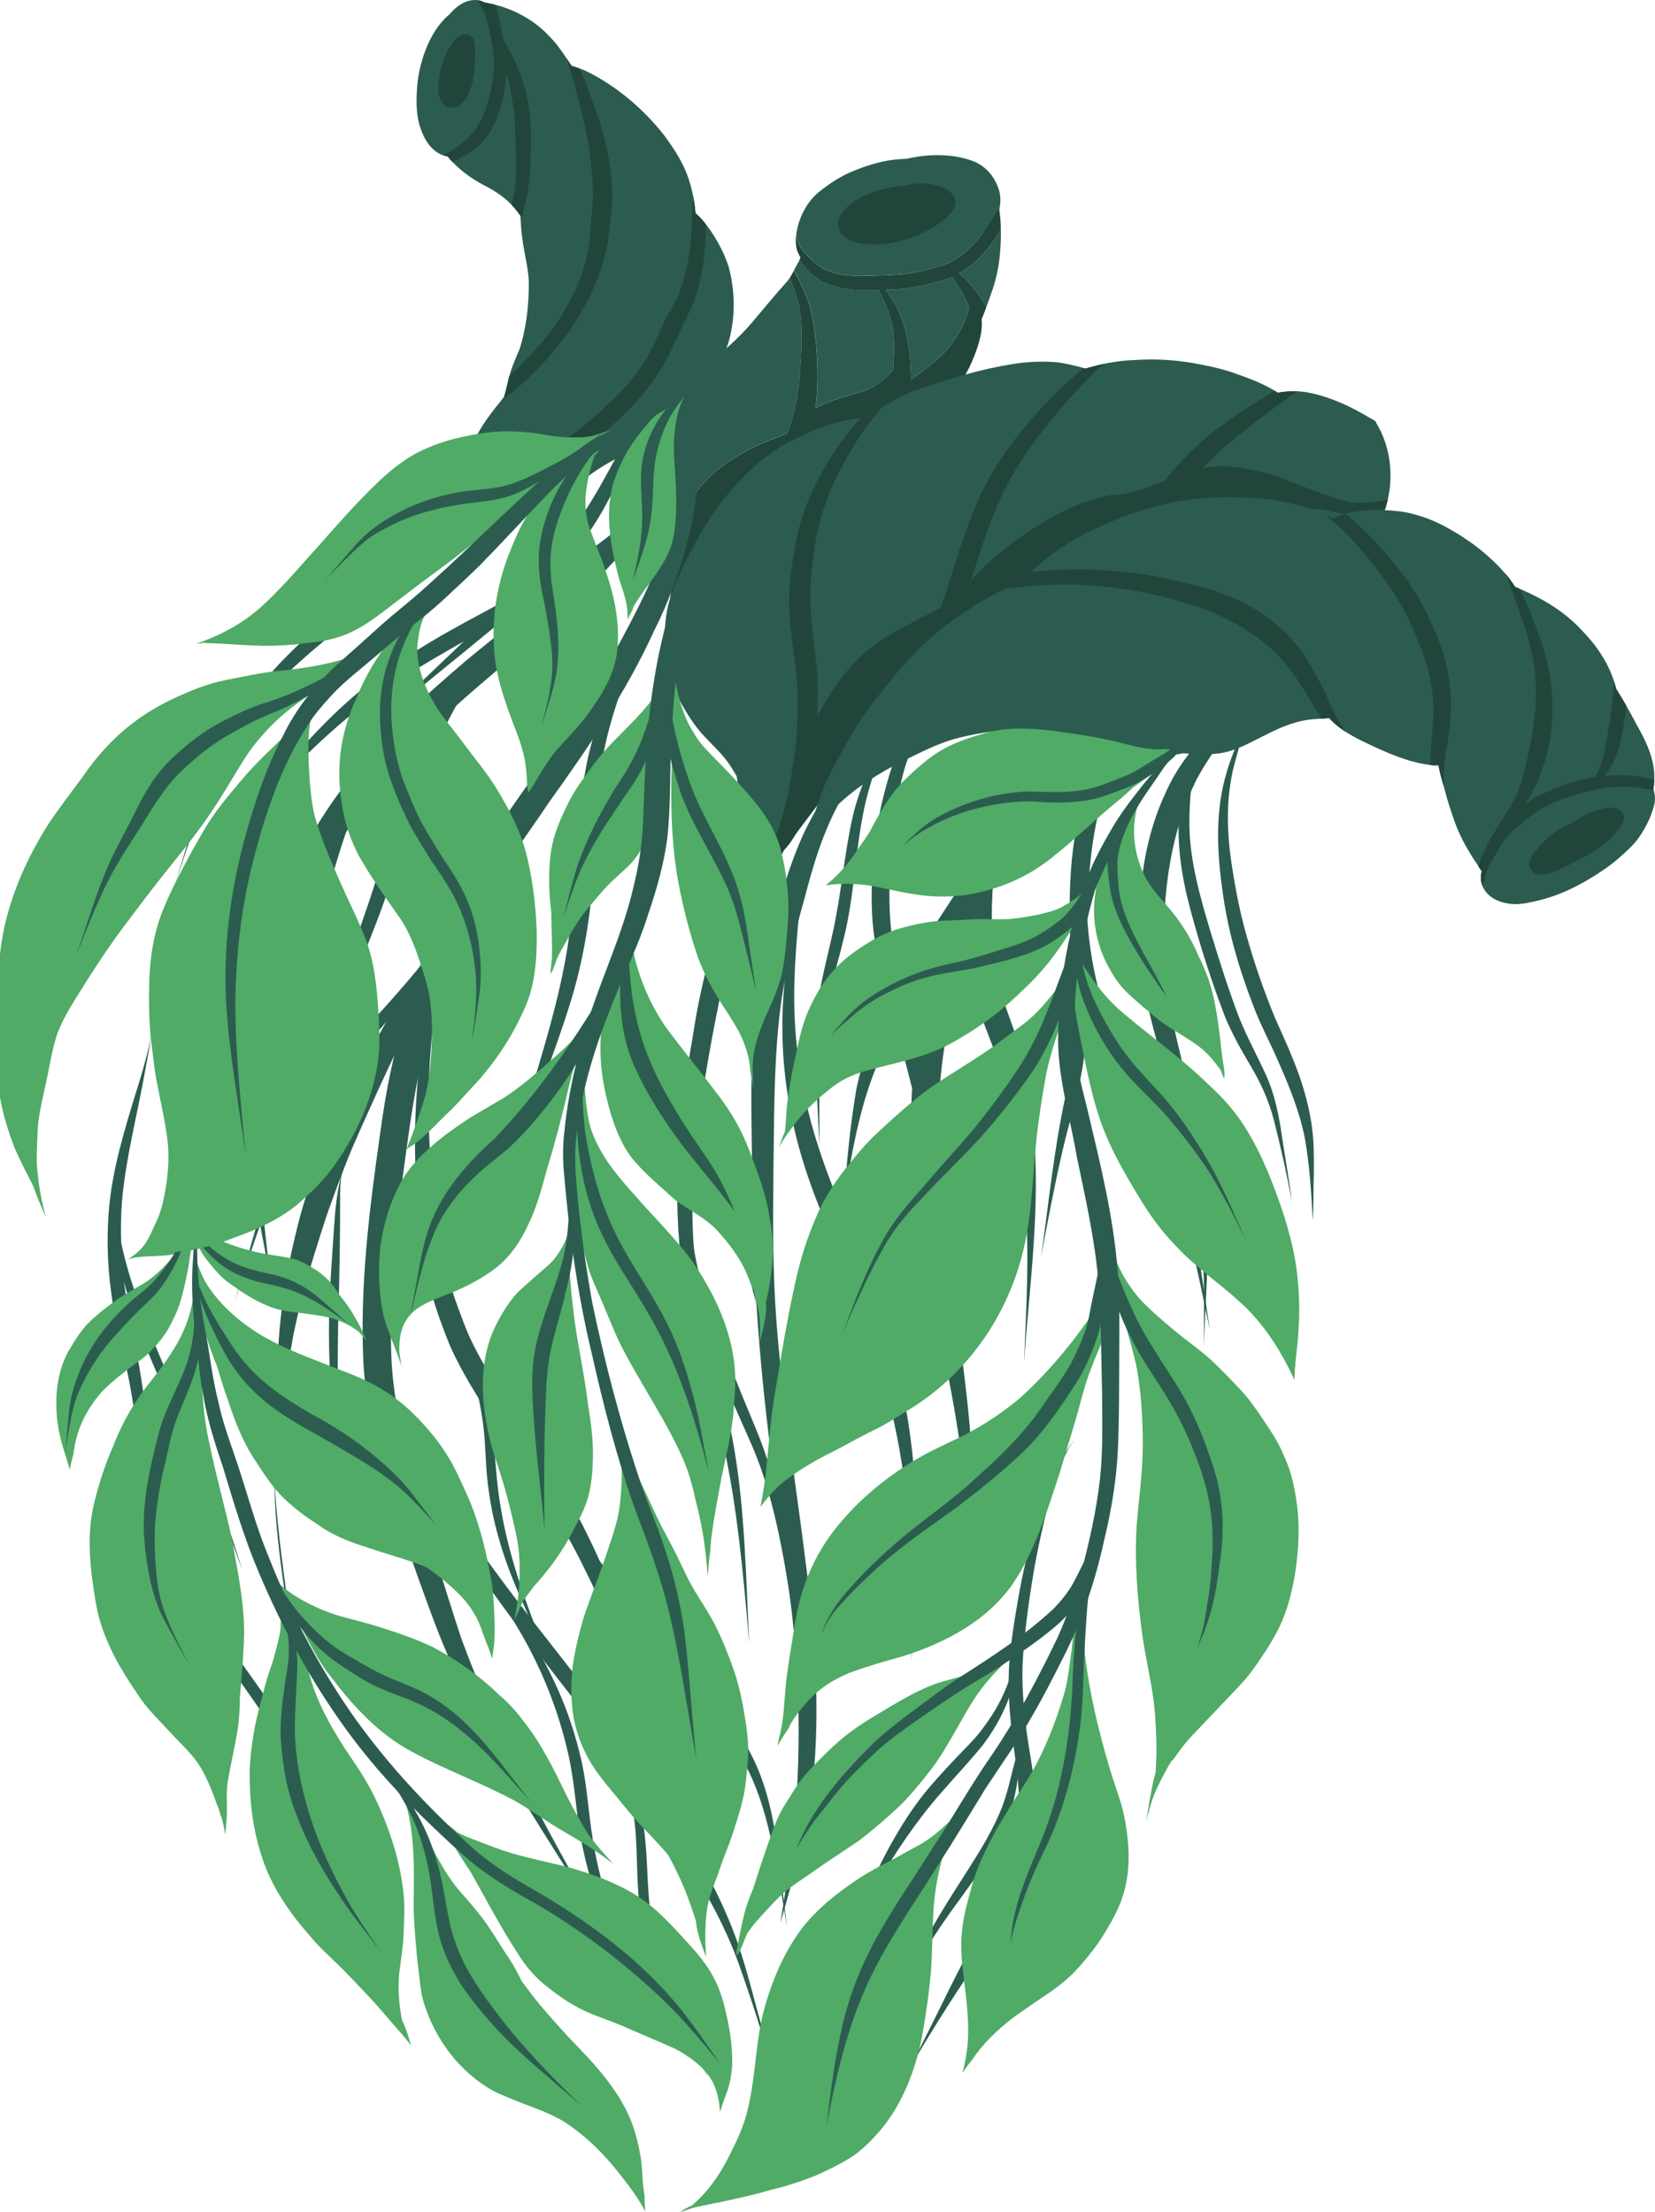 <?xml version="1.0" encoding="UTF-8"?><svg id="Layer_1" xmlns="http://www.w3.org/2000/svg" xmlns:xlink="http://www.w3.org/1999/xlink" viewBox="0 0 897.68 1200"><defs><style>.cls-1{fill:none;}.cls-2{fill:#22453b;}.cls-3{fill:#2c5c50;}.cls-4{fill:#4fab66;}.cls-5{clip-path:url(#clippath);}</style><clipPath id="clippath"><rect class="cls-1" x="-1.62" width="899.3" height="1200"/></clipPath></defs><g class="cls-5"><path class="cls-3" d="M395.18,144.62c3.54,12.89,3.75,26.67.39,39.62-1.53,5.48-3.53,9.74-5.99,13.52-1.42,4.18-3.55,8.2-5.56,12-3.72,6.52-8.19,12.72-14.21,17.31-11.95,9.34-25.59,16.19-38.81,23.5-8.51,4.81-16.42,10.64-23.48,17.42-2.21,2.25-4.16,4.74-5.75,7.46-.93,1.64-1.79,3.3-2.62,4.99-.72,1.78-2.56,3.28-4.57,2.87-2.21-.39-3.04-2.49-3.16-4.5-.36-2.2-.72-4.45-1.83-6.41-3.77-6.06-9.84-10.3-16.66-12.27-4.68-1.27-9.67-.48-14.09,1.41-2.98,1.26-5.64,3.15-8.6,4.42-3.86,1.2-6.22-2.75-5.12-6.18,1.69-6,5.08-11.44,8.8-16.39.89-1.14,1.82-2.25,2.79-3.32,4.11-9.06,10.3-16.97,16.64-24.59,1.1-3.43,1.78-7,2.64-10.5,1.39-5.42,3.69-10.53,5.86-15.67,3.78-11.89,5.12-24.53,4.97-36.97-.41-7.7-2.53-15.1-3.48-22.73-.55-4.06-1-8.21-.92-12.34-4.28-6.36-9.52-11.16-17.78-15.67-6.81-3.39-13.19-7.6-18.53-13.05-1.19-1.13-2.27-2.37-3.23-3.69-6.78-.92-11.43-6.78-13.85-12.8-2.81-6.37-3.26-13.45-3.03-20.33.2-5.6.83-11.18,2.26-16.6,2.68-10.18,7.48-20.65,15.7-27.51,4.27-5.17,11.23-9.62,18.04-6.68.35.14.69.29,1.03.46.54.09,1,.17,1.31.21,12.89,2.39,25.2,8.8,34.03,18.52,3.88,3.89,6.9,8.5,9.97,13.03.57.84,1.13,1.7,1.66,2.56.11.03.23.07.34.1,2.42.7,4.77,1.5,7.02,2.47,16.66,8.01,31.69,20.77,42.98,35.24,5.3,7.18,10.19,14.7,13.09,23.18,2,6.12,3.28,12.5,3.79,18.92,2.7,2.26,4.96,5.06,7.08,7.87,4.6,6.46,8.44,13.55,10.89,21.11"/><path class="cls-2" d="M244.63,58.41c-4.7-.34-6.98-5.46-6.87-9.67-.07-6.04.97-12.12,3.33-17.7,2.1-4.53,4.48-9.61,9.14-11.97,2.24-1.09,5.28-.47,6.44,1.87,1.23,2.63,1.03,5.66,1.11,8.49-.2,8.06-.55,16.68-4.89,23.73-1.68,2.94-4.61,5.76-8.26,5.26"/><path class="cls-2" d="M270.66,9.82c1.89,9.08,4,18.21,3.97,27.53-.33,9.51-1.65,19.2-5.63,27.92-1.37,3.48-3.22,6.76-5.5,9.73-3.69,4.63-8.63,8.16-13.89,10.79-1.38.76-2.81,1.42-4.3,1.97-.88-.91-1.69-1.88-2.44-2.9-.92-.13-1.81-.34-2.66-.65,3.42-1.49,6.57-3.61,9.55-5.91,11.35-8.28,15.48-21.51,17.47-34.83,1.27-7.81.67-15.8-1.07-23.49-.97-4.17-1.74-8.26-3.22-12.23-1.13-2.69-2.54-5.24-4.14-7.67,1.06.12,2.12.4,3.18.86.35.14.69.29,1.03.46.54.09,1,.17,1.31.21,1.38.26,2.76.56,4.13.91.9,2.26,1.62,4.7,2.21,7.3"/><path class="cls-2" d="M287.93,73.98c.02,10.16-.01,20.39-1.75,30.43-.87,5.04-2.07,10.05-3.76,14.89-.01-.68-.02-1.36,0-2.04-1.48-2.21-3.08-4.22-4.88-6.11.28-1.18.56-2.37.82-3.55,1.12-5.37,1.46-10.85,1.53-16.33.06-7.16-.27-14.33-.54-21.48-.1-3.38-.18-6.75-.58-10.11-1.34-8.64-3.03-17.26-5.71-25.6-.99-3.31-1.97-6.62-2.71-9.99-.58-2.62-.68-5.3-.99-7.95.8,1.89,2.36,3.37,3.51,5.08,1.94,3.07,3.49,6.38,5.18,9.59,6.98,13.24,9.99,28.27,9.89,43.17"/><path class="cls-2" d="M332.15,105.02c-.07,7.72-1.03,15.4-2.01,23.04-2.4,18.3-10.5,35.25-20.6,50.51-9.07,12.78-19.76,24.54-31.92,34.44-2.09,1.59-3.93,2.89-5.57,4.03.43-.53.87-1.06,1.31-1.58,1.1-3.43,1.78-7,2.64-10.5.07-.28.14-.55.22-.82h0c2.34-2.22,4.66-4.47,6.93-6.76,6.99-6.94,13.46-14.41,19.09-22.5,6.2-9.5,11.41-19.69,14.69-30.57,1.64-6.18,2.92-12.5,3.25-18.9.46-6.53,1.3-13.04,1.48-19.59-.31-13.9-1.98-27.81-5.38-41.3-1.19-4.68-2.21-9.41-3.39-14.08-1.61-6.22-3.58-12.35-5.4-18.51.28.42.56.83.84,1.25.57.84,1.13,1.7,1.66,2.56.11.03.23.07.34.1,1.35.39,2.67.81,3.97,1.28.2.43.39.85.59,1.28,3.1,6.82,5.63,13.88,8.07,20.96,5.36,14.62,8.8,30.09,9.18,45.69"/><path class="cls-2" d="M382.83,121.61c.16,13.01-1.26,26.03-5.23,38.46-1.72,5.15-4.07,10.06-6.41,14.96-3.38,6.64-6.12,13.59-9.7,20.12-5.11,9.41-11.6,18.03-19.05,25.71-3.58,3.84-7.44,7.4-11.39,10.86-7.76,7-15.78,13.93-25.24,18.55-6.52,3.12-13.26,5.77-20.01,8.34-3.53,1.31-7.23,2.31-10.46,4.31-7.44,4.34-12.04,12.02-16.41,19.14,1.26-2.85,2.62-5.65,3.81-8.44,1.47-3.63,2.98-7.29,5.22-10.54,3.76-5.78,9.7-9.49,15.62-12.76,6.57-3.8,13.7-6.53,20.28-10.32,7.16-4.13,13.54-9.41,19.6-14.99,10.44-9.16,20.49-19.06,27.5-31.16,3.82-6.46,6.48-13.49,9.79-20.21,2.63-4.78,5.26-9.56,7.55-14.51,5.53-13.78,6.64-28.8,7.32-43.5.15-3.04.27-6.09.36-9.13.59,3.03,1.01,6.09,1.25,9.16,2.09,1.75,3.92,3.82,5.61,5.97"/><path class="cls-3" d="M363.9,319.82c.2-.45.39-.9.58-1.36-.36,2.05-.7,4.27-1,6.51.2-1.72.35-3.44.42-5.15"/><path class="cls-3" d="M389.7,278.78c.14-.15.29-.31.43-.45-.3.34-.6.7-.89,1.05-1.63,1.99-3.06,4.18-4.48,6.33-.76,1.18-1.53,2.35-2.3,3.52,2.13-3.68,4.51-7.21,7.24-10.44"/><path class="cls-3" d="M433.71,167.88c1.14,6.83,1.06,13.78,1.01,20.68-.55,13.72-1.59,27.7-5.77,40.85-.54,1.76-1.14,3.51-1.78,5.23-.42.41-.89.74-1.51.9-4.31,1.75-8.63,3.46-12.94,5.21-9.49,4.12-18.42,9.57-26.22,16.39-5.6,5.13-10.5,11.17-14.07,17.89-3.07,6.07-4.65,12.71-6.92,19.08-1.29,3.22-2.63,6.44-3.91,9.67-1.01-3.26-2.18-6.47-3.26-9.7-2.09-6.8-3.96-13.7-5.38-20.67-1.06-7.41.14-14.94,1.13-22.29,1.94-12.6,7.1-23.67,14.8-33.77.45-.65.92-1.28,1.41-1.9-.82.27-1.64.54-2.45.82,2.42-2.74,4.54-5.56,6.86-8.35,3.17-3.7,6.53-7.26,9.99-10.69,7.99-7.11,15.96-13.79,22.79-21.79,6.62-7.8,13.09-15.72,19.93-23.33.33-.46.65-.94.95-1.42.5,1.22.97,2.45,1.42,3.68,1.54,4.42,3.1,8.86,3.89,13.49"/><path class="cls-3" d="M478.25,224.75c.94-.55,1.88-1.08,2.84-1.6-1.78,7.07-4.53,13.83-7.2,20.6-2.23,5.6-4.34,11.26-6.6,16.86-1.65.9-3.33,1.75-5.02,2.57-4.98,2.23-9.95,4.49-14.81,6.98-9.43,4.48-18.35,10.1-26.46,16.68-2.99,2.51-5.95,5.05-8.93,7.58-8.06,6.86-14.99,14.87-21.62,23.09-6.96,8.39-13.65,17.05-18.96,26.6-.62,1.11-1.22,2.23-1.81,3.36-.92,1.74-1.73,3.97-3.78,4.62-1.78.57-3.88-.32-4.67-2.05-.93-2.21-.24-4.66-.14-6.97.23-2.45.51-4.89.84-7.33.43-2.91.92-5.83,1.31-8.77-.92,7.87-1.01,15.37,1.77,15.83,1.93.16,2.33-1.43,2.56-3.07,1.24.48,2.79-.43,2.93-1.76,0,0,0,0,.01,0-.24-9.19,1.39-18.25,2.96-27.3,1.02-3.07,1.97-6.17,2.7-9.31.79-1.52,1.57-3.04,2.32-4.58.42-.86.84-1.72,1.27-2.57,5.15-6.26,11.2-11.84,17.5-16.93,4.98-4.05,10.07-7.99,15.45-11.49-6.21,12.61-11.94,25.45-18.06,38.11,6.79-9.83,14.86-18.78,22.27-28.18,5.29-6.65,10.57-13.44,14.58-20.95,3.85-2.19,7.68-4.39,11.45-6.71,6.65-4.28,13.31-8.57,19.76-13.16,1.24-.91,2.45-1.85,3.66-2.8,1.54-.52,3.1-1,4.55-1.73,2.83-1.37,5.26-3.33,7.33-5.63"/><path class="cls-3" d="M484.15,177.45c.98,5.86.95,11.83.61,17.74-.07,1.75-.17,3.5-.29,5.25-.48.65-.99,1.28-1.52,1.88-4.41,4.36-9.55,8.3-15.54,10.12-6.73,1.81-13.4,3.84-19.85,6.52-1.81.68-3.55,1.5-5.23,2.45,1.54-10.96,1.29-22.19.49-33.18-.73-7.26-1.43-14.58-3.38-21.63-1.4-5-3.64-9.71-5.9-14.37-.43-.89-1.54-3.02-2.95-5.43.91-1.76,1.79-3.54,2.82-5.22.08-.2.16-.39.24-.6,2.56,3.65,5.39,7.21,9.12,9.71,5.7,4.07,12.67,5.73,19.54,6.48,4.77.44,9.56.36,14.35.19.05.12.1.24.15.36.92,1.99,1.96,3.92,2.91,5.89,1.98,4.43,3.55,9.06,4.44,13.84"/><path class="cls-3" d="M525.5,166.24c-.18,1.11-.4,2.23-.65,3.41-2.3,8.33-7.3,15.7-13.05,22.06-5.37,5.18-11.35,9.71-17.41,14.05-.09.06-.18.11-.27.17,0-2.28-.07-4.57-.21-6.85-.55-12.85-3.11-25.86-10.04-36.88-1.05-1.7-2.18-3.36-3.33-5,.94-.04,1.89-.07,2.83-.1,9.27-.25,18.37-2.23,27.23-4.84,1.95-.54,3.86-1.2,5.71-2,2.05,2.83,3.93,5.71,5.59,8.85,1.34,2.3,2.51,4.69,3.58,7.12"/><path class="cls-3" d="M539.69,106.45c.96,1.71,1.64,3.85,2.11,6.16-1.42,2.46-2.94,4.86-4.52,7.22-1.46,2.44-2.99,4.8-4.63,7.04-5.81,7.95-12.96,14.41-22.86,17.52-7.11,2.08-14.38,3.88-21.78,4.5-5.69.43-10.7.51-16.71.68-9.37.3-19.5-.04-27.43-5.66-.44-.35-.88-.71-1.31-1.07-.21-.17-.41-.35-.61-.52-2.43-2.13-4.67-4.49-6.79-6.91-1.82-2.22-2.59-5.04-3.31-7.8.57-5.13,2.48-10.5,4.8-14.39,2.12-3.85,5.08-7.2,8.55-9.88,4.36-3.46,9.05-6.52,14.03-8.99,7.33-3.31,15.05-6.05,23.01-7.34,3.2-.48,6.44-.78,9.68-.87.83-.03,1.67-.04,2.51-.03,3.64,0,7.29.28,10.89.84,8.97-.89,19.28-.17,26.1,6.41,2.73,2.73,4.28,5.85,4.92,9.14,1.01.84,1.92,1.85,2.67,2.92.25.34.47.69.68,1.05"/><path class="cls-3" d="M542.89,126.24c.01,10.28-1.06,20.62-4.38,30.41-1.13,3.32-2.3,6.63-3.51,9.92-2.14-4.03-4.77-7.81-7.72-11.28-2.12-2.52-4.38-5-7.08-6.91,1.24-.68,2.44-1.43,3.6-2.25,7.55-5.01,13.28-12.22,18.06-19.82.34-.54.68-1.07,1.01-1.61,0,.53.01,1.05.01,1.54"/><path class="cls-3" d="M531.66,91.43c3.86,3.51,7.59,8.61,7.34,13.97-.04.96-.21,1.92-.53,2.89-.18.61-.4,1.21-.67,1.78-.2.44-.39,1-.88,1.19-.07.03-.14.04-.2.05-.23.04-.45-.03-.64-.2-.53-.51-.14-1.28-.15-1.91.09-1.26-.02-2.45-.3-3.57-.44-1.78-1.31-3.4-2.53-4.89-.19-.24-.39-.47-.6-.7-3.52-4.23-7.04-6.04-12.36-7.19-5.24-.89-10.59-1.4-15.9-1.11-6.13.44-12.18,1.59-18,3.49,0,0-.01,0-.02,0-2.71.89-5.37,1.94-7.96,3.17-8.8,3.67-17.5,8.29-23.91,15.43-2.79,3.23-4.99,7-7.05,10.68,2.69-8.81,5.04-14.88,10.18-20.37,2.06-2.2,4.56-4.3,7.72-6.45,3.38-2.06,6.95-3.79,10.58-5.4h0c2.08-.92,4.18-1.81,6.26-2.71,4.01-1.48,8.17-2.68,12.4-3.51,6.24-1.22,12.63-1.62,18.93-.87,6.4.76,13.18,2.04,18.3,6.21"/><path class="cls-3" d="M541.58,102.24c1.05,3.05,1.24,6.19.83,9.28-.2.36-.41.72-.62,1.08-1.42,2.46-2.94,4.86-4.52,7.22-1.46,2.44-2.99,4.8-4.63,7.04.33-.69.65-1.39.96-2.1,2.12-4.68,3.27-9.18,3.1-13.46-.08-1.93-.42-3.82-1.08-5.67-.59-1.67-1.42-3.3-2.54-4.89-.91-1.31-2.01-2.6-3.32-3.87-9.64-7.98-30.47-6.29-41.58-2.36-.66.23-1.31.47-1.97.72,0,0-.01,0-.02,0-1.98.76-3.92,1.62-5.82,2.56-4.53,2.16-9.19,4.11-13.39,6.9-7.63,5.06-14.1,11.72-19.26,19.26-3.83,5.5-4.51,12.33-5.2,18.87-.21-.17-.41-.35-.61-.52-.16-2.01-.28-4.03-.46-6.04-.36-3.33-.51-6.72.28-10,2.36-8.67,8.88-16.11,15.7-22.1,1.11-.97,2.22-1.9,3.32-2.8,4.53-3.74,9.75-6.44,14.97-9.05h0c.35-.17.7-.35,1.05-.52,3.73-1.95,7.62-3.57,11.65-4.79,1.13-.32,2.29-.61,3.46-.88,11.8-2.71,25.26-2.93,36.44,1.5,6.33,2.6,11.09,8.17,13.23,14.6"/><path class="cls-2" d="M390.13,278.33c-.15.15-.29.3-.43.45-2.73,3.23-5.12,6.76-7.24,10.44.78-1.17,1.55-2.34,2.3-3.52,1.42-2.15,2.85-4.34,4.48-6.33.29-.35.59-.7.89-1.05M524.85,169.65c.25-1.18.48-2.3.65-3.41-1.07-2.43-2.24-4.82-3.58-7.12-1.66-3.14-3.54-6.02-5.6-8.85-1.85.8-3.76,1.46-5.71,2-8.86,2.62-17.97,4.6-27.23,4.84-.94.03-1.89.06-2.83.1,1.15,1.64,2.29,3.29,3.33,5,6.93,11.02,9.49,24.03,10.04,36.88.14,2.28.22,4.56.21,6.85.09-.06.18-.11.27-.17,6.06-4.34,12.04-8.87,17.41-14.05,5.75-6.36,10.74-13.73,13.05-22.06M542.87,124.38c0,.1,0,.21,0,.31-.33.54-.67,1.07-1.01,1.61-4.78,7.6-10.51,14.81-18.06,19.82-1.16.82-2.36,1.56-3.6,2.25,2.7,1.91,4.96,4.4,7.08,6.91,2.95,3.47,5.58,7.25,7.72,11.28-.38,1.05-.77,2.09-1.15,3.14-.45,1.17-.9,2.35-1.41,3.52.08.95.11,1.9.09,2.85,0,.07,0,.13,0,.2,0,.14,0,.29-.01.43,0,.03,0,.05,0,.08,0,.18-.02.36-.03.54v.02c0,.13-.02.26-.03.38-.01.16-.02.32-.04.48-.01.12-.02.23-.03.34-.02.16-.03.32-.05.49-.05.42-.1.83-.16,1.25-.01.07-.02.14-.03.21-.02.14-.04.28-.07.42-.03.19-.06.38-.1.57-.1.54-.21,1.08-.33,1.61-.84,3.79-2.17,7.5-3.61,11.04-2.8,7.02-6.58,13.69-11.92,19.09-.31.56-.62,1.11-.94,1.66-5.6,9.26-13.01,17.28-20.56,24.97-5.52,5.95-11.89,11.03-18.61,15.57-.16.1-.31.2-.47.3-4.26,5.78-8.82,11.34-13.44,16.79,1.86-3.91,3.55-7.89,5.16-11.9,2.26-5.6,4.37-11.25,6.6-16.85,2.68-6.77,5.42-13.53,7.2-20.6-.95.51-1.9,1.05-2.84,1.6-2.08,2.3-4.5,4.26-7.33,5.63-1.46.73-3.02,1.21-4.55,1.72-1.21.95-2.42,1.89-3.66,2.8-6.44,4.59-13.11,8.88-19.75,13.16-3.77,2.32-7.6,4.52-11.45,6.71-4.01,7.51-9.29,14.29-14.58,20.95-7.4,9.4-15.48,18.34-22.27,28.18,6.12-12.66,11.85-25.5,18.06-38.11-5.38,3.5-10.47,7.44-15.45,11.49-6.3,5.09-12.35,10.67-17.5,16.93-.43.85-.85,1.71-1.27,2.57-.75,1.54-1.53,3.06-2.32,4.58-.74,3.14-1.68,6.24-2.71,9.31-1.57,9.04-3.2,18.11-2.96,27.3,0,0,0,0,0,0-.15,1.33-1.7,2.25-2.94,1.76-.22,1.64-.63,3.23-2.56,3.07-2.78-.45-2.69-7.96-1.77-15.82t0,0c.08-.64.15-1.28.24-1.92,0-.03,0-.05,0-.08.3-2.24.65-4.46,1-6.51-.19.45-.39.91-.58,1.36.05-1.18.07-2.36.03-3.53,0-.37-.02-.73-.04-1.1-.06-1.09-.16-2.17-.31-3.25-.04-.32-.09-.64-.15-.96-.01-.07-.02-.14-.04-.21-.09-.53-.19-1.07-.31-1.6-.1-.44-.2-.88-.32-1.31-.06-.25-.13-.51-.2-.76-.11-.43-.23-.85-.35-1.27-.1-.33-.19-.67-.29-1.01-.1-.33-.2-.67-.31-1,1.28-3.23,2.61-6.45,3.91-9.67,2.27-6.37,3.85-13.01,6.93-19.08,3.56-6.73,8.46-12.76,14.06-17.9,7.79-6.82,16.73-12.27,26.22-16.39,4.31-1.75,8.62-3.47,12.94-5.21.61-.16,1.09-.48,1.5-.9.64-1.73,1.23-3.47,1.78-5.23,4.18-13.15,5.21-27.13,5.77-40.85.05-6.91.12-13.85-1.01-20.68-.79-4.63-2.35-9.07-3.89-13.49-.45-1.24-.92-2.46-1.42-3.68.3-.48.59-.97.87-1.46.08-.15.17-.31.25-.46.37-.66.72-1.33,1.06-2,1.41,2.41,2.52,4.54,2.95,5.43,2.26,4.66,4.5,9.37,5.9,14.37,1.95,7.05,2.65,14.38,3.38,21.63.79,11,1.05,22.23-.49,33.18,1.68-.94,3.42-1.76,5.23-2.45,6.45-2.68,13.12-4.71,19.85-6.52,6-1.82,11.14-5.77,15.55-10.12.53-.6,1.04-1.23,1.52-1.88.13-1.75.22-3.5.3-5.25.34-5.92.37-11.88-.61-17.74-.89-4.78-2.46-9.41-4.44-13.84-.95-1.98-2-3.9-2.91-5.89-.05-.12-.1-.24-.15-.36-4.79.17-9.58.26-14.35-.19-6.86-.76-13.84-2.41-19.53-6.48-3.73-2.51-6.56-6.06-9.12-9.71.09-.24.18-.47.26-.71.04-.1.07-.21.11-.32.04-.13.09-.27.14-.4-.87-1.41-1.57-2.97-2.05-4.68-.3-1.34-.44-2.78-.44-4.27,0-.16,0-.33,0-.49,0-.07,0-.13,0-.2.01-.35.03-.71.05-1.06.01-.16.02-.32.04-.49.01-.15.03-.3.04-.45,0-.08.02-.16.02-.24,0-.02,0-.04,0-.07.72,2.76,1.49,5.58,3.31,7.8,2.12,2.42,4.36,4.78,6.79,6.91.2.17.4.35.61.52.43.37.86.72,1.31,1.07,7.93,5.62,18.05,5.96,27.43,5.66,6.01-.17,11.02-.25,16.71-.68,7.4-.62,14.67-2.42,21.79-4.5,9.9-3.1,17.06-9.57,22.86-17.52,1.64-2.24,3.17-4.61,4.63-7.04,1.59-2.35,3.1-4.76,4.52-7.22.21-.36.42-.72.61-1.08,0,0,0,0,0,.01-.02.17-.04.34-.07.51-.02.17-.05.34-.08.51-.02.1-.04.21-.05.31-.02.1-.04.19-.05.28-.02.08-.03.16-.05.24-.02.13-.05.26-.08.39,0,0,0,.01,0,.01.02.11.04.23.06.34.03.2.06.39.09.59l.02.1c.02.11.03.23.05.35.12.85.22,1.71.3,2.57.04.38.07.76.1,1.13.02.28.04.57.06.85.05.79.09,1.56.11,2.32,0,.11,0,.21.01.32,0,.06,0,.12,0,.18,0,.08,0,.16.01.24,0,.07,0,.14,0,.21,0,.1,0,.21,0,.31.01.26.01.52.02.77,0,.1,0,.21,0,.31"/><path class="cls-2" d="M471.46,132.56c-5.02-.26-10.5-1.2-14.2-4.89-3.32-3.17-3.51-8.65-.63-12.18,6.35-8.31,16.91-11.91,26.82-13.83,1.99-.38,4.02-.58,6.04-.73,4.37-1.12,8.91-1.89,13.43-1.28,5.43.78,13.17,2.38,15.04,8.32,2.41,7.06-10.38,14.82-15.68,17.57-9.54,4.6-20.16,7.67-30.83,7.02"/><path class="cls-3" d="M749.16,234.48c7.26,15.6,6.58,34.56-1.22,49.85-2.16,3.93-4.73,7.67-7.84,10.9-2.66,2.5-6.21,4.22-9.88,4.4-1.04.83-2.08,1.66-3.11,2.5-2.27,1.82-4.55,3.62-6.81,5.44-7.27,5.93-15.52,10.48-24.22,13.96-5.54,2.37-11.14,4.63-16.86,6.57-8.75,3.09-17.53,6.15-26.6,8.21-17.79,4.41-36.18,5.22-54.21,8.3-11.8,1.72-23.5,4.41-34.78,8.26-6.93,3.56-13.82,7.16-20.91,10.49-7.5,3.63-15.05,7.29-22.01,11.91-7.96,5.43-15.39,11.56-22.88,17.61-11.18,8.75-23.01,16.62-34.32,25.21-5.33,3.9-10.44,8.08-15.25,12.6-6.44,5.73-12.7,11.78-17.84,18.71-.72,1.73-1.45,3.46-2.21,5.17-2.84,6.86-6.6,13.33-10.18,19.87-.04.3-.09.6-.13.9-.41,2.63-.91,5.26-1.54,7.84-.98,3.71-2.51,7.3-3.87,10.85.54-3.42.72-6.85.73-10.28-1.4,2.96-2.66,5.98-3.68,9.1.1-4.25,1.26-8.38,2.41-12.44.34-1.27.71-2.53,1.1-3.79-.05-1.17-.1-2.33-.16-3.5-.08-7.77.11-15.6-1.51-23.25-2.7-12.66-8.72-24.37-15.74-35.16-4.31-6.34-10.18-11.35-15.25-17.03-5.37-6.25-9.55-13.4-13.33-20.68-1.28-2.35-2.62-4.7-3.61-7.19-2.92-7.88-3.4-16.46-3.02-24.79.21-5.65.72-11.31,2.02-16.82,2.2-8.14,5.6-15.91,9.41-23.42,4.87-9.82,10.18-19.44,16.5-28.41,4.84-6.95,10.62-13.17,16.49-19.25,5.91-5.83,12.46-11.06,19.58-15.32,4.77-2.74,9.79-5.03,14.77-7.36,8.61-4.2,18.02-6.3,27.46-7.65,1.62-.23,3.26-.43,4.89-.56,8.12-6.57,17.29-11.82,27.24-15.22,16.34-5.64,32.96-10.69,50.06-13.43,7.94-1.35,16.04-1.7,24.08-1.08,5.37.62,10.65,2,15.86,3.43,1.4-.45,2.82-.84,4.25-1.19,7.47-1.98,15.16-3.21,22.89-3.43,10.69-.76,21.39-.05,31.95,1.78,7.75,1.47,15.56,3.01,22.95,5.82,7.66,2.67,15.44,5.64,22.24,10.12,4.52-.86,9.2-1.04,14.31-.45,11.16,1.76,21.72,6.24,31.54,11.77.08.04.15.08.22.13.59.33,1.17.66,1.75,1.01.66.38,1.31.76,1.95,1.15,1.02.56,2.03,1.11,3.05,1.67.42.77.84,1.53,1.25,2.3.13.22.25.45.38.67.19.33.37.67.54,1.01.09.18.18.35.27.53.13.25.25.49.37.74.05.1.1.2.15.3.09.2.19.4.28.6"/><path class="cls-2" d="M704.13,212.34c-.62.36-1.23.72-1.83,1.1-4.25,2.68-8.22,5.74-12.26,8.72-4.1,3.03-8.14,6.13-12.18,9.23-2.59,1.99-5.16,3.99-7.69,6.06-3.34,2.77-6.66,5.57-9.83,8.55-3.15,2.96-6.2,6.02-9.15,9.19-1.67,1.81-3.31,3.65-4.94,5.49-1.72,1.94-3.36,3.94-5.03,5.93-1.65,1.96-3.3,3.93-4.89,5.95-1.65,2.1-3.22,4.25-4.8,6.39-1.13,1.53-2.24,3.07-3.34,4.61-5.15,7.52-9.92,15.3-14.67,23.09t0,0s0,0,0,0c1.44-4.96,3.05-9.87,4.59-14.8,1.58-5.04,3.27-10.04,5.22-14.94,1.98-4.95,4.26-9.79,7.18-14.26,1.55-2.37,3.24-4.63,5.08-6.78,1.79-2.09,3.68-4.09,5.58-6.07,1.73-1.81,3.49-3.6,5.28-5.35,1.83-1.78,3.74-3.49,5.65-5.18,3.88-3.43,7.95-6.63,12.13-9.69,4.2-3.06,8.53-5.95,12.89-8.77,4.44-2.87,8.97-5.61,13.55-8.25.28-.16.56-.32.85-.48.54.33,1.07.66,1.59,1.01,3.54-.67,7.17-.92,11.04-.72"/><path class="cls-2" d="M593.64,367.5c5.03-19.5,6.76-40.74,18.63-57.57-4.09,19.79-12.52,38.4-18.63,57.57"/><path class="cls-2" d="M593.07,198.77c1.94-.51,3.89-.97,5.85-1.38-8.73,7.27-16.19,15.92-23.69,24.42-10.81,12.78-21.03,26.18-28.84,41.02-9.21,17.92-15.01,37.32-21.06,56.46-3.41,9.93-6.89,19.94-11.98,29.16-10.1,18.18-23.72,33.94-36.72,49.98,12.95-21.33,24.74-44.06,33.19-67.5,6.13-17.22,10.64-34.98,17.53-51.93,9.66-25.7,27.07-47.63,46.41-66.79,4.54-4.3,9.12-8.6,13.99-12.53.36.1.71.19,1.07.29,1.4-.45,2.82-.84,4.25-1.19"/><path class="cls-2" d="M477.87,221.58c-.79.95-1.57,1.91-2.34,2.87-5.23,6.39-9.59,12.48-13.63,19.46-10.02,16.84-18.04,35.26-20.22,54.88-.57,4.72-1.3,9.46-1.71,14.18-.34,5.79-.39,11.58-.3,17.38.53,9.11,2.06,18.13,2.81,27.23,1.31,9.38,1.21,18.84.89,28.28-.35,10.24-1.43,20.46-3.56,30.49-1.59,10.13-3.84,20.15-6.93,29.93-.84,1.03-1.66,2.07-2.45,3.14-.72,1.73-1.45,3.46-2.21,5.17-2.84,6.86-6.6,13.33-10.18,19.87-.04.3-.09.6-.13.9-.18,1.15-.38,2.3-.59,3.45-3.79,5.36-8.1,10.62-12.99,16.26,4.14-11.26,8.64-22.38,13.24-33.46,4.34-10.1,7.62-20.61,9.93-31.35,1.6-7.05,2.3-14.24,3.51-21.36,1.47-9.84,1.61-19.82,1.45-29.75.25-8.45-.88-16.82-1.98-25.18-.67-6.28-1.73-12.52-2.25-18.82-.56-9.55-.11-19.19,1.3-28.65,1.47-9.35,3.07-18.74,6.15-27.73,6.11-17.73,15.95-34.05,27.97-48.41,1.05-1.2,2.11-2.39,3.18-3.57,1.58-.22,3.16-.42,4.75-.55,2.04-1.65,4.13-3.21,6.29-4.68"/><path class="cls-2" d="M752.77,270.9c-.4,1.79-.89,3.57-1.46,5.31-.05.02-.11.04-.16.06-4.96,1.69-10.23,2.63-15.46,2.93-5.28.23-10.51-.99-15.59-2.27-7.38-1.89-14.69-4.01-22-6.16-3.06-.93-6.04-2.13-9.11-3.05-3.69-1.03-7.46-1.75-11.24-2.36-10.28-1.77-21.51-3.24-31.11,1.83-3.99,1.99-8.47,2.48-12.83,3.05.5-2.02,1.15-4.1,2.2-5.94,3.68-6.67,12.03-9.68,19.17-10.85,7.37-1.16,14.83-.43,22.09,1.06,7.55,1.21,14.92,3.33,21.89,6.49,4.65,1.84,9.37,3.51,14.04,5.28,6.47,2.37,12.93,4.97,19.76,6.12,4.21.59,8.47.22,12.68-.13,2.42-.21,4.81-.67,7.13-1.37"/><path class="cls-2" d="M512.16,342.84c1.18-12.31,7.09-20.16,15.2-28.92,14.29-14.77,31.03-27.45,49.45-36.61,9.3-4.49,19.22-8.26,29.6-9.05,5.59-.46,11.19-.38,16.78-.05,2.45.05,4.9.04,7.2-.18,3.22-.38,6.59-.55,9.53-2.02,1.34-.74,2.6-1.64,3.97-2.33.41-.25.81-.58,1.32-.43-.04.46-.46.77-.81,1.02-1.12,1.15-2.27,2.33-3.51,3.35-3.87,3.08-8.85,4.22-13.58,5.27-8.1,1.37-16.35,1.51-24.35,3.45-5.55,1.37-10.88,3.49-16.1,5.81-18.83,8.68-35.29,21.91-49.72,36.67-3.5,3.67-6.64,7.66-9.96,11.49-4.45,4.79-9.87,8.59-15.01,12.54"/><path class="cls-2" d="M512.01,341.5c7.74-13.67,16.87-26.76,28.62-37.26,5.97-5.11,12.45-9.58,19.04-13.86,12.2-7.53,24.15-16.2,38.22-19.84,3.99-1.13,8.11-1.69,12.15-2.59,6.99-1.65,13.87-3.83,20.43-6.75,3.25-1.36,6.44-2.89,9.44-4.74,1.6-.93,3.08-2.08,4.71-2.95.71-.29,1.52-.39,2.25-.43,0,0,0,0,0,0,0,0,0,0,0,0,0,0,0,0,0,0-.35.92-.41,1.89-1.08,2.69-.72.89-1.44,1.77-2.22,2.61-1.74,1.88-3.67,3.61-5.69,5.18-10.17,8.21-22.54,12.96-35.12,16.04-7.49,2.2-14.62,5.42-21.43,9.21-10.69,5.91-21.52,11.68-31.49,18.77-8.25,5.91-15.96,12.52-23.38,19.44-5.12,4.71-9.96,9.27-14.45,14.47"/><path class="cls-2" d="M465.32,415.39c.95-.3,1.91-.56,2.88-.79-1.57,1.16-3.14,2.33-4.69,3.51-5.33,3.9-10.44,8.08-15.25,12.6-2.35,2.1-4.69,4.24-6.95,6.45,6.12-9.03,13.54-17.87,24.01-21.76"/><path class="cls-2" d="M519.95,324.15c-.64,1.8-1.7,3.58-2.76,5.21-3.11,4.03-7.23,7.12-11.28,10.13-9.13,7-19.18,12.8-27.72,20.57-13.18,12.14-22.77,27.78-29.46,44.32-3.96,10.83-6.11,22.23-8.2,33.54-2.69,2.66-5.26,5.43-7.66,8.36-.25.3-.49.6-.73.91-.15.19-.29.37-.44.56-.15.19-.29.37-.44.56-.12.15-.24.31-.36.46-.16.21-.32.43-.49.65-.72,1.73-1.45,3.46-2.21,5.18-1.76,4.24-3.86,8.32-6.06,12.37-2.07-3.13.49-7.44,1.69-10.71,2.35-6.22,4.43-12.58,5.55-19.15,1.84-12.11,3.11-24.5,7.69-35.97,2.03-4.86,4.49-9.53,7.04-14.13,6.14-11.28,13.41-22.11,22.82-30.93,7.69-7.29,16.85-12.77,26.26-17.53,4.83-2.62,9.73-5.08,14.67-7.51,2.87-1.46,5.43-3.47,8.32-4.89,1.26-.63,2.72-.99,3.75-2"/><path class="cls-2" d="M436.94,438.92c-.16-.39-.2-.8-.14-1.19h0c.41-1.63,1.36-3.08,1.86-4.69.48-1.41.86-2.86,1.24-4.3,1.44-4.6,2.04-9.34,3.11-14.01,4.36-15.87,11.18-31.37,21.21-44.5,4.9-6,10.86-11.01,16.74-16.03,7.05-6.27,14.97-11.45,23.29-15.86,6.66-3.75,13.48-7.18,20.39-10.45,5.46-7.54,11.3-14.88,18.51-20.83,4.74-3.9,9.6-7.66,14.61-11.2,10.44-6.98,21.79-12.61,33.64-16.75,3.06-1.04,6.16-1.94,9.28-2.81,5.06-1.23,19.22-6.53,22.86-2.88,9.12-4.97,18.63-9.51,28.87-11.58,8.06-2.11,16.55-1.96,24.57.21,10.28,2.49,20.38,5.99,30.79,7.89,6.79,1.42,13.53,2.77,20.2,4.64,2.12.61,4.16,1.5,6.23,2.25,1.32.47,2.67.8,4.02,1.15.09.03.18.05.26.1,0,0,0,.01,0,0-.04,0-.08,0-.11-.02t0,0c-6.42.14-12.78-.79-19.15-1.41-6.49-.68-13-1.09-19.51-1.53-9.19-.71-18.16-2.88-27.25-4.22-4.39-.65-8.89-.65-13.27.14-11.97,2.34-23.48,6.96-34.02,13.05-3.76,2.56-7.4,5.3-10.99,8.1-2,1.87-4.64,3.64-7.35,2-2.08-1.2-2.81-4.1-1.53-6.14.71-1.13,1.8-1.94,2.84-2.76-1-.23-1.87-.95-2.33-1.85-6.94,2.4-13.86,4.9-20.49,8.09,2.23,1.87,1.19,4.77-1.03,6.14-1.76,1.33-3.5,2.69-5.23,4.07-4.96,3.94-9.83,8-14.82,11.9-8.16,6.18-16.49,12.12-24.79,18.11-2.1,1.46-4.22,2.87-6.05,4.05-2.32,1.54-4.97,3.73-7.89,2.36-9.12,4.66-18.21,9.43-26.9,14.87-4.82,3.09-9.44,6.91-13.75,10.57-4.24,3.57-8.38,7.25-12.17,11.31-4.11,4.61-7.52,9.79-10.58,15.15-6.15,10.66-11.59,21.82-14.72,33.76,8.48-11.89,17.58-23.41,26.3-35.06-6.99,9.76-13.95,19.52-20.39,29.66-2.93,4.8-5.85,9.6-8.94,14.29-.76,1.83-1.52,3.67-2.44,5.42-.47.89-.98,1.67-1.93,2.11-1.15.54-2.6-.16-3.06-1.31"/><path class="cls-2" d="M422.26,464.39c1.05-7.09,3.75-12.48,7.69-18.34,2.8-4.38,5.66-8.73,8.72-12.94,5.14-6.79,10.81-13.22,15.09-20.6,3.74-6.41,6.34-13.28,10.87-19.18,2.15-3.23,5.16-5.76,7.74-8.61.95-1.04,1.87-2.19,2.8-3.2-7.33,11.32-12.3,23.95-18.79,35.73-6.71,12.05-15.5,22.72-23.67,33.77-1.88,2.54-3.31,5.38-5.36,7.8-1.6,1.93-3.37,3.78-5.09,5.56"/><path class="cls-2" d="M435.87,438.64c2.07-4.91,4.48-9.67,6.77-14.48.94-1.99,1.88-3.98,2.82-5.96-2.59-1.46.79-5.77,1.46-7.57,2.42-4.89,4.83-9.77,7.51-14.52,8.02-14.58,19.15-27.18,31.38-38.37,8.58-8.5,18.79-15,29.12-21.13,1.07-.65,2.13-1.31,3.19-1.98,1.15-.73,2.3-1.48,3.49-2.17.39-.22.84-.26,1.26-.14,16.5-12.46,24.18-15.55,44.88-16.46,2.32-.18,4.7-.44,7-.54-8.97,3.06-17.95,6.47-25.92,11.65-4.48,2.91-8.71,6.21-13.32,8.92-6.33,3.8-13.02,6.98-19.28,10.91-7.32,4.67-13.94,10.28-20.56,15.86-4.84,3.95-9.24,8.35-13.42,12.98,2.23,1.77-.13,4.49-1.33,6.17-2.42,3.24-4.99,6.35-7.51,9.52-4.7,5.88-9.32,11.84-13.83,17.88-2.88,3.8-5.54,7.84-8.24,11.74-3.58,5.31-7.33,10.54-10.2,16.27-.55.98-2.15.34-1.83-.77.95-2.19,1.96-4.37,2.92-6.57-.27-.22-.49-.5-.61-.83-.05-.13-.08-.25-.11-.37-1.98,3.25-3.86,6.65-5.66,9.96"/><path class="cls-3" d="M146.89,695.04c-3.72-19.88-7.5-39.67-11.61-59.25-1.01-5.21-1.91-10.44-2.67-15.69-2.3-14.58-2.64-29.38-1.66-44.09,1.19-27.69,6.91-54.99,16.68-80.93,4.54-11.81,9.89-21.82,15.72-32.6,7.33-12.94,15.12-25.69,24.32-37.4,9.53-11.65,18.97-23.43,29.35-34.34,11.61-11.49,24.01-22.26,36.29-32.8,7.21-5.98,14.65-11.68,21.69-17.87,5.32-4.72,10.58-9.52,15.99-14.13,5.53-4.72,11.3-9.16,16.8-13.92,7.37-6.63,14.39-13.63,21.82-20.21,7.48-6.56,14.74-13.36,21.4-20.76,8.76-9.79,19.22-18.56,24.9-30.63,2.63-5.32,5.16-10.7,7.27-16.26.16-.48.28-.96.38-1.45.05-.21.04-.47.11-.64,0,.01,0,.05,0,.05.3,3.66-.95,7.2-2.07,10.63-.71,2.19-1.47,4.37-2.26,6.54-1.59,4.5-3.46,8.89-5.81,13.04-3.64,6.36-8.21,12.13-12.39,18.15-2.83,4.01-5.63,8.04-8.56,11.98-5.87,7.95-12.84,14.97-19.6,22.15-6.69,7.08-13.17,14.39-20.46,20.87-10.88,9.35-21.3,19.22-31.93,28.86-13.76,11.59-27.57,23.1-40.68,35.43-6.01,5.47-11.93,11.04-17.29,17.17-10.54,12.44-21.41,24.69-30.7,38.11-10.42,15.64-19.7,32.05-27.46,49.18-12.2,29.81-18.04,61.79-22.61,93.54-1.79,12.67-2.06,25.48-1.51,38.25,1.15,23.07,3.73,46.12,6.56,69.01"/><path class="cls-3" d="M321.97,1037.83c-17.64-29.46-37.28-57.75-53.32-88.13-8.03-15.42-16.05-30.86-23.45-46.6-6.99-14.97-12.36-30.62-18.02-46.12-13.44-38.05-27.48-76.56-30.05-117.18-2.03-41.63,3.11-83.17,8.98-124.31,3.35-25.26,8.34-50.35,17.13-74.33,9.72-27.61,22.39-54.24,37.96-79.04,12.32-18.57,25.13-36.84,38.16-54.92,18.09-24.78,33.63-51.28,47.32-78.72,3.06-6.15,5.95-12.38,8.44-18.78,7.13-17.8,13.26-36.1,16.14-55.11.94-5.63,1.06-11.33,1.31-17.02.21-3.4.95-6.79.95-10.18.67,2.53,1.61,5.03,2.33,7.57,2.03,7.46,2.55,15.3,2.33,23-.36,12.34-2.13,24.64-5.49,36.52-4.42,16.47-10.2,32.59-17.93,47.8-15.21,33.37-35.93,63.63-57.23,93.33-10.21,15.34-21.41,30.06-30.44,46.16-14.82,25.93-26.7,53.57-35.17,82.21-6.75,22.4-9.49,45.75-12.73,68.86-5,35.52-8.45,71.44-6.73,107.33,2.62,36.49,13.79,71.51,24.29,106.34,4.49,14.17,8.8,28.38,13.5,42.48,7.46,20.31,16.19,40.14,24.95,59.91,13.91,30.46,30.81,59.55,46.76,88.92"/><path class="cls-3" d="M148.53,790.39c.48-16.97,1.28-33.94,1.98-50.9.16-3.95.36-7.89.63-11.84.3-4.46.7-8.9,1.2-13.34.47-4.19,1.02-8.37,1.59-12.55.51-3.75,1.12-7.51,1.84-11.22,1.67-8.49,3.53-16.94,5.61-25.34,1.99-7.99,4.39-15.86,7.06-23.64,2.66-7.76,5.63-15.42,8.91-22.94,3.28-7.51,6.84-14.9,10.42-22.28,3.84-7.91,7.73-15.8,11.78-23.61,3.69-7.11,7.54-14.15,11.44-21.15,2.05-3.69,4.13-7.37,6.31-10.98,2.18-3.6,4.45-7.15,6.75-10.67,4.32-6.64,8.7-13.24,12.87-19.98,4.34-7.02,8.6-14.08,12.87-21.13,4.34-7.18,8.61-14.4,13.03-21.53,4.15-6.69,8.54-13.22,12.92-19.76,2.4-3.6,4.8-7.2,7.2-10.8,2.24-3.37,4.45-6.78,6.86-10.03,2.44-3.28,5.02-6.44,7.64-9.57,2.36-2.82,4.67-5.67,7.07-8.44,0,0,.02,0,.01,0-4.08,6.66-8.37,13.2-12.41,19.89-2.27,3.75-4.56,7.49-6.78,11.27-2.04,3.48-4.06,6.98-6.08,10.47-4.05,6.98-8.11,13.94-11.91,21.05-3.87,7.22-7.59,14.52-11.39,21.78-3.79,7.21-7.55,14.44-11.44,21.6-3.94,7.26-8.03,14.43-12.14,21.6-2.78,4.85-5.5,9.75-8.02,14.74-.41.81-.82,1.63-1.06,2.12-.14.28-.29.57-.43.86-3.61,7.38-7.2,14.77-10.74,22.18-3.57,7.49-7.01,15.04-10.42,22.61-3.43,7.61-6.89,15.2-10.19,22.87-3.2,7.47-6.06,15.09-8.91,22.7-1.48,3.95-2.92,7.91-4.34,11.89-2.62,7.69-5.08,15.42-7.47,23.19-1.2,3.9-2.39,7.8-3.53,11.71-1.17,4-2.23,8.02-3.28,12.05-1.83,7.02-3.41,14.1-4.9,21.19-3.02,16.42-5.53,32.94-8.06,49.43-.84,5.49-1.67,10.98-2.48,16.47,0,0,0,0,0,0s0,0,0,0"/><path class="cls-3" d="M161.33,908.83c-5.02-35.47-12.3-70.93-12.55-106.82,1.95,35.81,8.28,71.28,12.55,106.82"/><path class="cls-3" d="M373.2,1006.25c-8.6-31.53-17.55-63.03-28.96-93.68-7.88-20.91-17.17-41.29-27.1-61.3-13.38-27.86-31.37-53.02-48.57-78.57-8.82-13.73-17.76-27.52-24.42-42.45-6.15-15.06-11.54-30.62-14.19-46.71-1.67-10.79-2.56-21.69-3.51-32.56-2.39-27.05-1.57-54.33,1.9-81.25,2.81-20.07,7.24-39.91,12.38-59.49.44-1.52.84-3.08,1.44-4.5-4.39,17.19-5.23,35.08-7.5,52.64-3.57,32.28-2.81,64.96,1.66,97.1,1.29,9.63,2.57,19.27,4.54,28.78,2.51,11.43,6.49,22.45,10.65,33.37,5.49,14.64,14,27.84,22.13,41.11,13.92,22.67,29.61,44.27,41.97,67.88,14.8,29.24,26.83,59.92,36.2,91.31,8.47,29.08,14.6,58.85,21.38,88.31"/><path class="cls-3" d="M419.31,1123.99c-5.51-19.97-11.88-39.72-18.84-59.24-5.24-14.34-12.03-28.05-19.75-41.19-21.29-35.67-45.18-69.76-70.35-102.8-33.3-42.99-67.86-86.03-89.21-136.51-7.43-16.69-13.68-34.38-18.24-51.85,5.86,16.99,14.64,32.79,22.32,48.99,10.03,20.37,21.55,39.95,34.44,58.65,19.16,27.42,40.52,53.23,60.8,79.82,20.8,27.24,40.1,55.63,56.83,85.56,8.05,14.26,15.52,28.9,21.24,44.27,3.31,8.98,6.01,18.14,8.52,27.37,4.15,15.61,8.68,31.21,12.25,46.93"/><path class="cls-3" d="M148.29,613.21c13.16-29.07,25.9-58.33,38.66-87.58,4.02-9.6,7.25-19.13,10.6-28.87,3.98-11.2,7.51-22.55,10.68-34,2.4-8.61,5.15-17.13,8.56-25.4,5.62-13.61,10.72-27.5,17.77-40.45,6.95-12.89,15.15-25.05,23.35-37.17,4.78-6.62,9.6-13.27,14.97-19.42-2.75,3.39-7.38,11.13-10.38,16.35-8.42,14.89-17.61,29.38-24.65,45.01-4.3,9.36-7.56,19.15-11.03,28.84-4.06,11.03-7.85,22.15-10.77,33.54-3.68,14.31-8.58,28.24-14.07,41.95-6.33,16.88-15.15,32.63-23.66,48.48-10.34,19.4-20.27,39.09-30.03,58.75"/><path class="cls-3" d="M109.97,469.17c14.23-16.96,28.51-33.88,42.69-50.9,12.25-14.45,25.09-28.47,39.5-40.81,10.35-8.92,21.32-17.15,33.09-24.12,35.82-22.71,76.14-38.42,108.93-65.75,5.07-4.14,9.49-8.98,13.67-14,1.7-2,3.4-3.99,4.94-6.07.74-1.03,1.49-2.13,1.67-3.38-.06,1.76-.98,3.36-1.76,4.89-1.16,2.28-2.45,4.5-3.81,6.66-4.34,6.78-10.06,12.53-16.03,17.89-35.34,32.15-79.67,51.34-119.36,77.17-8.76,5.88-17.15,12.28-25.36,18.9-28.51,23.93-53.17,52.11-78.16,79.52"/><path class="cls-3" d="M205.61,391.88c29.9-28.84,60.47-57.13,89.45-86.88,6.48-6.93,12.71-14.12,18.22-21.84,10.78-15.2,18.97-32.01,28.04-48.24,2.79-5.25,5.4-10.62,7.48-16.19,1.25-3.4,2.37-6.97,4.34-9.99-.94,16.07-8.33,30.8-14.8,45.28-5.77,12.92-12.39,26.09-20.76,37.45-9.63,13.22-21.5,24.6-33.69,35.43-25.67,22.15-52.61,42.89-78.27,65"/><path class="cls-3" d="M423.27,1043.28c3.63-22.04,6.6-44.2,8.66-66.45,1.73-25.93,1.62-51.17,0-76.98-2.59-33.07-8.01-65.85-12.07-98.75-7.65-55.06-11.89-110.5-11.9-166.1-.27-27.18-1.29-54.45,1.19-81.55,1.93-20.77,6.22-41.3,12.47-61.19,4.09-13.24,8.17-26.53,13.89-39.17,4.25-9.24,9.48-18.04,15.37-26.34,5.78-8.04,12.05-15.7,18.1-23.54,2.51-3.18,4.9-6.47,7.73-9.37,1.88-1.87,4.13-3.26,6.24-4.83,0,0,.03-.02.02,0-.02.02-.04.05-.06.07-1.72,2.31-2.8,5-4.36,7.41-1.31,2.06-2.62,4.12-3.89,6.21-6.05,10.34-12.65,20.34-18.37,30.87-9.69,16.96-15.25,35.73-20.1,54.54-6.07,21.31-11.34,42.93-13.63,65.01-2.97,28.09-2.65,56.38-3.07,84.59-.3,26.69-.35,53.42,1.72,80.05,3.05,39.58,9.14,78.81,14.3,118.15,5.43,40.88,9.52,82.28,6.09,123.5-2.44,28.6-10.48,56.41-18.33,83.88"/><path class="cls-3" d="M494.4,901.28c-.3-33.07.29-66.47-4.08-99.29-2.72-19.84-6.92-39.49-12.76-58.65-5.5-18.23-12.04-36.13-19.05-53.83-6.8-17.13-14.46-33.95-20.35-51.43-10.71-31.31-15.62-64.59-13.23-97.65,1.4-24.12,6.73-47.72,11.56-71.31,0,0,0,0,0,0-2.76,22.29-5.79,49.08-5.71,73.07.19,27.85,4.93,55.59,13.79,81.98,7.95,24.81,19.95,48.07,28.47,72.67,12.05,33.53,20.5,68.5,22.93,104.11.69,9.03.95,18.07.84,27.12-.57,24.39-1.53,48.85-2.41,73.2"/><path class="cls-3" d="M530.53,874.05c-3.58-40.68-7.38-81.42-15.08-121.57-9.73-53.07-23.6-106.36-20.8-160.74,1.96-32.51,9.71-64.42,20.01-95.24,8.34-25.8,20.77-50.29,36.97-72.06,7.79-10.56,16.04-20.96,26.3-29.25,8.6-6.66,17.47-13.44,27.74-17.27,3.6-1.17,7.18-2.06,10.83-2.89.39-.09.73-.15,1.12-.12-.26.06-.58.2-.84.34-2.75,1.61-5.23,3.54-7.64,5.32-10.28,7.01-20.07,14.77-28.58,23.89-9.87,10.88-17.53,23.55-25.29,35.98-13.88,22.77-23.63,47.71-30.91,73.3-9.96,34.51-16.65,70.36-15.3,106.4,1.64,53.43,13.21,105.92,17.37,159.14,2.4,31.52,2.7,63.22,4.11,94.76"/><path class="cls-3" d="M457.83,650.7c1.43-20.51,3.35-41.12,6.95-61.36,11.95-53,50.5-93.88,75.22-140.98,1.82-3.26,3.62-6.61,5.01-10.04-2.88,9.95-6.66,19.65-10.19,29.38-16.14,38.9-43.17,72.3-59.54,111.14-9.3,22.87-13.45,47.65-17.45,71.86"/><path class="cls-3" d="M555.39,739.78c1.25-28.74,2.93-57.57.91-86.3-1.25-17.18-3.86-34.24-7.68-51.03-2.26-9.83-4.79-19.62-8.15-29.13-2.88-8.59-6.63-16.87-9.3-25.54-7.42-24.19-6.52-49.92-1.32-74.43,1.35-6.44,3.43-12.71,6.09-18.72,2.26-5.36,4.84-10.61,8.13-15.42,1.11-1.7,2.22-3.43,3.48-5.02-1.41,3-1.94,6.43-2.58,9.7-1.49,7.5-3.77,14.82-5.02,22.38-2.8,22.71-3.06,46.15,2.1,68.54,3.1,12.41,8.55,24.08,11.84,36.43,3.73,13.39,5.35,27.26,6.65,41.06,4.01,42.55-2.17,85.11-5.15,127.48"/><path class="cls-3" d="M652.95,730.26c.16-19.41.31-38.86-.81-58.25-1.17-16.9-3.88-33.68-8.09-50.09-5.46-22.06-13.34-43.89-18.95-65.82-4.82-18.5-7.52-37.62-7.18-56.76.22-23.44,4.22-47.84,14.22-69.04,6.12-14.11,15.8-26.52,27.25-36.72,4.1-3.62,8.54-6.84,13.32-9.5,3.67-2.25,7.8-3.63,12.08-4.09-.19.13-.47.28-.66.44-2.16,1.77-4.02,3.89-6.24,5.57-5.03,3.89-9.45,8.49-13.45,13.42-5.72,7.4-10.95,15.2-15.4,23.42-12.23,24.65-17.02,52.47-17.69,79.78.01-.44.02-.89.03-1.33-.59,18.09,1.36,36.18,4.95,53.9,5.66,25.98,13.18,51.59,16.46,78.05,4.61,32.18,1.3,64.76.17,97.03"/><path class="cls-3" d="M492.9,1122.87c10.31-19.43,19.53-39.42,29.72-58.91,5.68-10.64,11.79-21.07,16.71-32.09,3.72-8.77,6.97-17.76,9.58-26.93,1.78-6.66,3.29-13.43,3.71-20.32.85-15.23-2.15-30.33-3.86-45.41-1.2-11-2-22.09-1.54-33.16.44-9.35,1.77-18.59,3.19-27.81,2.33-14.42,5.01-28.81,8.94-42.89,3.4-12.77,7.79-25.3,13.46-37.23,1.83-3.91,3.83-7.74,6.04-11.45,1.25-1.95,2.33-4.14,4.29-5.48-1.49,1.12-2.46,2.84-3.41,4.45-2.07,3.79-3.82,7.73-5.34,11.75-4.37,11.64-7.14,23.8-9.87,35.91-2.85,12.77-5.02,25.66-6.79,38.62-1.52,11.72-2.96,23.49-3.19,35.31-.05,11.04.97,22.05,2.4,32.99,2.02,14.55,5.37,29.06,5,43.83-.68,18.43-6.5,36.42-14.66,52.86-5.28,10.07-11.86,19.38-18.29,28.74-12.75,18.59-24.68,37.82-36.09,57.21"/><path class="cls-3" d="M547.15,911.4c0-.72.29-1.4.64-2.01-.05.66-.32,1.44-.64,2.01"/><path class="cls-3" d="M454.52,1070.55c6.12-16.94,12.29-33.9,19.06-50.59,4.54-10.45,9.95-20.51,15.96-30.19,3.45-5.53,7.15-10.91,11.18-16.04,5.54-6.93,11.62-13.41,17.68-19.89,4.51-4.78,9.32-9.29,13.38-14.48,4.14-5.44,8.02-11.11,11.06-17.24,2.46-4.9,4.53-10.13,5.97-15.4.4-1.45.68-3,1.35-4.34.1-.27.28-.55.17-.79,0,0,0,0,0,0,0,0,0-.01,0-.01.17,0,.32.5.34.57.32.91.49,1.8.41,2.77-.2,2.16-.51,4.31-.99,6.43-.92,4.29-2.27,8.47-3.89,12.55-3.31,8.11-7.78,15.76-13.05,22.75-7.47,9.2-15.66,17.8-23.4,26.77-6.63,7.56-12.67,15.61-18.41,23.85-5.81,8.4-11.31,17.04-15.99,26.12-7.8,15.32-14.49,31.26-20.82,47.17"/><path class="cls-3" d="M481.96,1090.81c7.79-15.05,15.72-30.03,23.68-44.99,4.93-8.76,10.31-17.24,15.74-25.69,7.51-11.9,15.38-23.67,20.86-36.68,4.66-10.6,6.29-21.98,9.75-32.93.53-1.74.95-3.51,1.51-5.24.09-.26.16-.6.38-.73-.21.26-.22.67-.29.97-.27,2.12-.34,4.26-.45,6.39-1.5,34.9-12.85,51.28-32.58,78.56-14.27,19.15-26.56,39.77-38.59,60.33"/><path class="cls-3" d="M564.64,682.31c4.13-29.21,6.99-58.62,13.24-87.47,1.82-8.89,3.19-17.87,3.78-26.93,1.42-17.37-.22-34.76-.98-52.12-1.1-32.33-1.54-66.46,13.14-96.12,1.38-2.86,2.84-5.67,4.37-8.45,2.76-4.91,6.24-9.4,9.8-13.75,4.08-4.5,8.53-8.88,12.99-12.89-4.27,5.05-6.65,11.44-9.88,17.17-6.31,10.59-10.66,22.14-13.99,33.98-3.8,14.13-5.67,28.68-6.64,43.26-1.24,16.39-1.48,32.84-1.01,49.26.55,16.12.63,32.3-1.9,48.27-2.36,16.24-7.62,31.87-11.26,47.84-4.44,19.19-8.12,38.62-11.69,57.95"/><path class="cls-3" d="M656.26,721.5c-7.16-33.77-13.44-68.25-27.56-99.96-4.53-9.4-9.61-18.56-15.19-27.38-3.23-4.96-6.52-9.89-9.33-15.11-7.18-13.19-12.53-27.39-15.58-42.11-4.51-20.17-5.29-41.14-2.29-61.59.85-5.96,2.17-11.84,3.36-17.73.57-2.47.84-5.05,1.89-7.38-1.38,4.84-1.29,10.08-1.78,15.1-.42,6.05-.41,12.46-.4,18.47-.16,18.36,2.16,36.66,6.84,54.41,3.14,12.4,8.02,24.31,13.99,35.6,3.65,6.92,8.18,13.3,12.23,19.97,4.43,7.48,8.47,15.22,11.97,23.17,8.24,19.49,12.22,40.47,15.42,61.3,2.04,14.41,4.32,28.86,6.42,43.23"/><path class="cls-3" d="M700.73,651.9c-2.78-15.04-6.13-29.99-9.92-44.8-2.73-10.38-7.37-20.49-12.9-29.57.08.13.11.19.18.31-4.86-8.28-9.9-17.16-13.48-25.87-7.33-18.98-13.54-38.41-18.81-58.05-4.64-17.03-7.51-34.77-6.25-52.45.84-11.68,3.52-23.13,6.9-34.31,1.59-5.43,3.41-10.79,5.46-16.06,1.23-2.97,2.13-6.28,4.11-8.81-1.81,2.81-2.53,6.29-3.51,9.44-1.58,5.46-2.82,11-3.78,16.61-2.47,14.72-4.16,29.41-3.43,44.31,1.01,17.22,5.69,33.94,10.57,50.4,5.05,16.64,10.23,33.28,16.45,49.53,4.27,10.44,9.65,20.36,14.36,30.6,4.87,10.78,7.13,22.44,8.78,34.08,1.73,11.54,3.81,23.1,5.28,34.65"/><path class="cls-3" d="M505.53,642.32c-3.97-24.41-9.6-48.54-16.16-72.37-5.26-19.74-11.89-39.09-14.81-59.29-1.44-9.08-1.91-18.29-1.73-27.48.23-18.1,2.35-36.23,7.04-53.74,1.61-6.24,3.43-12.72,6-18.57,4.62-10.82,9.57-21.53,15.62-31.63,1.6-2.76,3.39-5.42,5.11-8.11,1.47-2.17,2.7-4.53,4.38-6.53-.07.13-.23.29-.31.45-2,3.76-3.29,7.86-4.86,11.81-1.15,2.99-2.45,5.91-3.71,8.85-3.43,8.05-6.36,16.3-9.22,24.57-2.66,7.11-4.37,14.5-5.75,21.95-3.38,16.35-4.54,33.83-4.69,50.34-.11,9.04.31,18.13,1.52,27.09,2.33,17.59,7.39,34.67,10.5,52.12,4.98,26.66,8.09,53.65,11.07,80.55"/><path class="cls-3" d="M444.56,621.46c-.91-14.85-1.53-29.72-2.33-44.58-.33-7.09-.3-14.2.1-21.28,1.07-16.99,5.83-33.42,9.42-49.98,4.67-20.9,6.13-42.4,10.91-63.27,2.11-8.74,5.26-17.27,8.82-25.5,1.47-3.48,2.92-6.6,4.26-10.04.72-2.1,2.12-4.13,2.56-6.18.42,4.57-1.36,9.02-2.61,13.36-1.4,4.36-2.76,8.73-4.04,13.12-7.96,26.83-7.19,55.3-14.1,82.37-3.68,15.53-8.92,30.74-11.05,46.6-2.63,21.66-2.14,43.64-1.93,65.38"/><path class="cls-3" d="M406.36,891.07c-3.18-36.72-6.39-73.62-14.44-109.64-8.96-35.9-21.16-70.97-23.55-108.12-3.12-37.67,1.08-75.46,7.66-112.55,4.32-29.71,13.36-58.34,21.15-87.25,1.83-7.19,3.27-14.49,3.78-21.9,1.35-16.86-1.21-33.75-5.44-50.04-.87-3.19-1.82-6.35-2.79-9.52-.44-1.43-.89-2.86-1.34-4.28-.5-1.31-.73-2.81-1.61-3.89h0s-.02,0-.04,0t0,0s-.02,0,0,0c.04-.06.21.11.22.12.26.24.44.61.6.92,4.9,9.8,8.69,20.11,11.52,30.69,4.11,15.66,6.04,32.01,4.47,48.16-1.83,16.31-5.98,32.26-9.71,48.21-7.67,33.63-14.22,67.59-18.68,101.79-3.9,31.03-3.63,62.7,2.06,93.5,4.8,26.04,13.23,51.28,17.8,77.37,6.13,35.11,6.52,70.94,8.36,106.42"/><path class="cls-3" d="M432.49,893.86c-4.11-28.64-7.92-57.52-15.95-85.37-2.24-7.62-4.83-15.16-7.91-22.48-4.74-11.11-9.98-22.21-14.59-33.35-4.2-10.07-7.73-20.42-11.27-30.74-4.87-15.68-9.07-31.78-9.82-48.25-.49-7.96-.03-16,1.17-23.87.47-2.8.71-5.69,1.75-8.35-.8,2.54-.99,5.32-1.17,8-.24,4.84-.16,9.59.2,14.4,1.02,18.46,6.36,36.28,12.32,53.67,6.48,18.14,13.77,35.97,21.19,53.74,4.81,11.41,9.04,23.08,11.92,35.14,3.68,14.75,5.75,29.84,7.44,44.93,1.48,14.17,3.25,28.38,4.71,42.52"/><path class="cls-3" d="M266.2,680.25c7.84-33.65,15.21-67.49,25.47-100.48,6.31-21.33,12.42-42.78,15.96-64.78,2.87-17.83,4.44-35.86,5.61-53.87,1.19-19.23,2.34-38.61,7.46-57.28,4.66-18.63,12.88-36.12,21.19-53.36,4.83-9.66,9.96-19.25,14.31-29.11-3.55,10.34-6.96,20.72-10.86,30.94-8.82,22.05-16.99,44.55-19.91,68.25-1.93,15.03-1.97,30.22-2.95,45.32-1.58,27.26-5.47,54.49-13.9,80.53-6.84,21.92-15.48,43.22-22.81,64.98-7.73,22.58-13.55,45.83-19.58,68.86"/><path class="cls-3" d="M426.87,1045.95c-2.07-14.12-4.59-28.17-7.4-42.16-3.27-16.22-7.66-32.45-15.57-47.08-2.37-4.36-4.95-8.6-7.58-12.81-6.18-8.8-13.64-16.63-20.12-25.21-6-7.6-11.75-15.39-17.56-23.13-8.3-10.8-16.35-21.3-24.01-32.5-4.71-6.85-9.99-13.32-14.31-20.44-3.04-5.29-5.92-10.74-8.17-16.4,2.58,5.41,5.76,10.69,9.19,15.66,3.41,4.76,7.35,9.1,11.16,13.54,6.19,7.13,11.9,14.66,17.87,21.98,12.46,14.68,24.14,29.98,36.41,44.81,4.47,5.51,9.3,10.77,13.3,16.64,3.35,5.15,6.2,10.62,8.93,16.12,7.22,15.29,10.68,32.04,12.76,48.73,1.67,14.08,3.63,28.2,5.1,42.27"/><path class="cls-3" d="M374.38,1118.28c-9.2-14.27-18.27-28.62-27.3-42.99-8.77-14.3-17.17-28.93-22.95-44.73-5.37-14.64-9.03-29.94-10.92-45.42-1.52-12.61-2.7-24.45-5.7-36.65-5.37-22.28-14-43.77-25.61-63.53-2.26-3.84-4.59-7.63-6.81-11.49-1.86-3.1-3.75-6.27-6.47-8.67,5.46,3.82,9.83,9.59,13.57,15.21,7.95,11.46,14.63,23.69,20.35,36.39,5.54,12.38,9.8,25.34,12.78,38.57,3.73,16.47,4.05,33.47,7.47,49.99,2.09,10.56,4.64,20.82,8.3,30.82,3.21,9.32,7.44,18.25,11.87,27.05,9.55,18.97,20.48,37.29,31.4,55.45"/><path class="cls-3" d="M141.75,579.21c8.77-23.93,18.27-47.64,25.84-71.99,3.7-12.92,6.32-26.15,10.56-38.91,4.59-14.41,11.61-27.82,17.96-41.49.83-1.84,1.59-3.78,2.44-5.57-1.3,3.26-2.4,6.6-3.62,9.89-4.74,12.59-9.07,25.34-12.95,38.22-3.16,10.99-5.42,22.21-8.71,33.16-2.7,9.36-6.31,18.41-10.15,27.35-7.16,16.42-14.28,32.93-21.38,49.33"/><path class="cls-3" d="M127.19,706.84c4.81-17.09,9.75-34.2,14.63-51.26,4.15-13.55,8.74-26.99,14.24-40.06,6.53-15.4,16.22-29.18,27.01-41.87,6.48-7.66,13.91-14.43,20.73-21.78,8.1-8.84,15.99-17.89,23.65-27.12,6.18-7.85,11.97-16,18.06-23.93,1.95-2.56,4.05-5.08,5.68-7.87-.79,1.9-2,3.69-3.03,5.5-6.47,10.54-11.92,21.73-19.45,31.59-6.16,8.1-12.42,16.13-18.92,23.96-5.81,6.98-12.15,13.49-18.18,20.28-5.69,6.54-11.09,13.34-16.22,20.32-4.52,6.08-8.55,12.5-12.22,19.12-15.68,29.46-26.08,61.37-35.98,93.1"/><path class="cls-3" d="M185.83,817.77c-2.2-18.73-4.56-37.43-6.01-56.24-.97-15.9-1.64-31.85-1.31-47.78.26-11.88,1.03-23.74,1.85-35.59.87-11.85,1.18-23.8,3.59-35.48.44-2.1,1.19-5.5,1.76-6.74-.95,3.56-1.11,7.27-1.23,10.93.08,23.7-.39,47.45-1.05,71.13-.54,33.26-.44,66.63,2.4,99.76"/><path class="cls-3" d="M94.8,480.28c4.74-15.75,9.54-31.51,14.64-47.15,1.31-3.89,2.82-7.72,4.53-11.46,7.75-16.99,16.44-33.7,27.14-49.02,4.69-6.57,10.2-12.52,15.93-18.19,9.55-9.5,19.68-18.41,30.16-26.87,7.32-5.83,14.82-11.44,22.54-16.73,7.72-5.12,15.06-10.78,22.08-16.84,13.38-11.2,26.39-22.82,38.55-35.23,6.59-6.58,13.6-12.74,19.97-19.53,1.38-1.48,2.69-3.08,3.98-4.58-4.01,5.34-8.44,10.34-12.75,15.42-13.35,16.54-27.67,32.65-43.16,47.15-3.86,3.75-7.8,7.44-11.87,10.97-6.52,5.6-13.69,10.36-20.53,15.54-19.31,14.93-38.78,29.9-56,47.25-6.9,7.44-12.63,15.87-18.2,24.32-6.26,9.87-12.2,19.98-17.42,30.44-3.08,6.34-5.42,13-7.79,19.62-4.1,11.56-8.08,23.24-11.78,34.9"/><path class="cls-3" d="M88.52,887.18c-3.87-28.57-8.17-57.09-10.95-85.79-1.73-16.09-3.91-32.14-6.77-48.07-2.38-13.95-6.3-27.58-8.88-41.49-1.22-6.98-2.1-14.01-2.79-21.06-1.2-14.19-1.01-28.56.83-42.69,3.07-22.03,10.08-43.22,16.57-64.42,2.09-7.43,4.31-14.87,5.65-22.48-.92,6.54-2.27,13.1-3.44,19.63-4.05,22.97-10.12,45.63-12.39,68.89-.93,9.94-.87,19.95-.43,29.91.8,15.61,3.28,31.1,6.59,46.36,3.17,14.58,5.46,29.31,6.83,43.94,1.96,19.5,2.46,39.1,3.51,58.66,1.2,19.58,3.53,39.15,5.66,58.62"/><path class="cls-3" d="M131.7,852.53c-8.06-22.01-15.72-44.24-25.93-65.37-7.09-14.28-14.52-28.4-21-42.97-7.23-16.68-13.71-33.75-18.2-51.4-3.58-13.32-4.3-27.19-4.6-40.93-.02-2.69-.17-6.98.05-8.61,0,5.22.65,10.57,1.19,15.72,2.5,21.07,9.21,41.34,17.07,60.96,7.86,20.36,16.89,39.87,25.96,59.65,5.61,12.38,10.22,25.19,14.25,38.17,3.7,11.6,7.6,23.19,11.18,34.79"/><path class="cls-3" d="M195.43,1031.74c-15.3-30.99-30.52-62.07-47.05-92.43-8.78-15.36-20.42-28.88-29.11-44.29-3.88-6.78-7.32-13.82-10.05-21.14-3.41-9.17-5.78-18.69-7.99-28.21-1.41-6.26-2.59-12.61-2.91-19.04.47,4.51,1.32,9.07,2.48,13.48,5.31,19.68,14.39,38.14,25.51,55.17,9.95,15.02,21.57,29,29.54,45.26,14.49,29.81,26.04,61.01,39.58,91.21"/><path class="cls-3" d="M299.02,904.84c-5.11-11.37-9.95-22.85-14.97-34.26-5.3-11.75-10.1-23.74-13.55-36.18-2.84-9.76-4.76-19.77-5.96-29.86-1.18-9.89-1.14-19.88-2.24-29.78-1.32-12.1-4.43-23.88-7.2-35.69-1.02-4.41-2.01-8.85-3.12-13.24-.58-2.5-1.53-4.94-1.65-7.52.83,4.35,2.84,8.53,4.16,12.79,5.52,15.38,10.89,30.98,12.86,47.28,1.47,13.31,1.92,26.73,4.33,39.89,4.89,30.05,16.36,58.4,27.35,86.56"/><path class="cls-3" d="M384.35,1127.59c-6.06-11.71-11.83-23.57-17.89-35.28-5.83-11.2-11.17-22.7-14.75-34.83-2.37-7.69-3.95-15.54-4.82-23.52-1.79-15.11-.96-30.38-2.69-45.49-.94-7.39-2.11-14.78-4.15-21.94-1.61-5.43-3.6-10.73-5.68-15.99-1.68-4.15-3.39-8.29-5.42-12.28-1.85-3.99-4.78-7.58-5.76-11.92.92,3.58,3.38,6.62,5.25,9.79,3.41,5.52,6.4,11.3,9.27,17.11,6.01,11.78,9.36,24.72,11.4,37.74,1.93,12.93,1.78,26.02,2.89,39.03.74,9.27,2.15,18.48,4.48,27.49,6.26,24.43,17.61,47.22,27.86,70.11"/><path class="cls-3" d="M896.81,428.2c.82,2.47,1.14,5.1.62,7.68-1.45,6.5-4.47,12.61-8.22,18.08-2.35,3.47-5.39,6.4-8.49,9.2-3.31,3.03-6.75,5.86-10.44,8.39-11.42,7.88-23.99,14.45-37.64,17.38-4.67,1.1-9.54,2.06-14.34,1.28-9.73-1.32-16.92-8.04-14.58-17.61-1.12-1.48-2.09-3.08-3.06-4.57-4.25-6.23-7.95-12.84-10.76-19.84-1.84-4.96-3.5-10-5.04-15.06-1.5-6-3.5-11.92-4.66-17.99-1.37.15-2.76.13-4.14-.09-12.17-1.44-23.45-6.52-34.42-11.7-7.11-3.35-14.19-7.09-19.76-12.76-.33-.35-.65-.7-.97-1.05-.88.08-1.75.17-2.62.25-4.33.26-8.7.41-12.92,1.49-7.23,1.65-13.93,4.83-20.49,8.21-4.62,2.33-9.25,4.83-14.1,6.69-2.08.79-4.2,1.47-6.38,1.96-.95.21-1.91.39-2.88.53-4.28.6-8.6.64-12.91.41-2.33-.05-4.55-.17-6.7-.44-21.23,4.44-42.57-3.34-62.94-8.74-10.27-2.35-20.8-3.75-31.34-3.66-10.34.28-20.6,2.12-30.57,4.82-9.08,2.71-17.56,7.02-26.04,11.2-13.46,6.63-26.45,14.59-37.28,25.05-1.91,1.81-3.41,3.92-4.85,6.09-.5.53-1,1.07-1.48,1.62-.53.61-1.06,1.21-1.55,1.85-.58.75-1.15,1.51-1.71,2.27-.85,1.14-1.64,2.31-2.44,3.49-.44.6-.87,1.21-1.3,1.82-.14.19-.27.39-.4.58-1.16,1.23-2.34,2.44-3.53,3.64,1.26-4.3,2.55-8.57,3.9-12.84,1.78-5.65,3.71-11.24,5.74-16.81.28-.77.56-1.53.84-2.29,7.11-14.83,14.9-29.37,24.39-42.79,13.3-16.65,26.37-34.03,44.02-46.34,9.47-6.81,19.43-13.47,30.15-18.09,2.2-.97,4.43-1.89,6.69-2.76,1.3-1.39,2.59-2.79,3.94-4.13,1.83-1.66,3.78-3.21,5.66-4.83,11.53-10.13,24.78-18.17,39.01-23.92,4.46-1.85,8.87-3.84,13.45-5.38,5.47-1.83,10.56-3.26,16.03-4.61,11.33-2.97,23.04-4.06,34.73-4.09,14.79-.11,29.85.95,43.96,5.65,4.86,1.64,9.66,3.56,14.24,5.9.13-.07.26-.13.39-.2,7.17-3.52,15.26-4.29,23.14-4.45,5.25.01,10.54.3,15.72,1.23,7.95,1.59,15.62,4.5,22.68,8.47,11.61,6.37,22.27,14.5,31.04,24.47,2.05,2.34,3.89,4.85,5.57,7.48,4.45,1.86,8.83,3.89,13.09,6.14,8.95,4.73,17.19,10.82,23.97,18.37,8.31,8.64,15.06,19.23,17.82,30.96.16.25.32.49.48.73,4.09,6.38,7.65,13.07,11.23,19.75,3.97,6.97,7.46,14.41,8.64,22.42.52,3.82.36,7.7-.17,11.52"/><path class="cls-2" d="M835.63,474.51c-3.32.03-6.51-2.49-6.23-6,.4-3.93,4-7.56,6.52-10.42,3.68-3.85,7.82-7.35,12.62-9.73,1.44-.75,2.91-1.46,4.39-2.13,3.55-2.42,7.31-4.54,11.35-6.02,4.58-1.72,12.57-4.12,15.9.79,1.57,2.62.14,5.67-1.54,7.86-2.14,3.06-4.68,5.83-7.57,8.21-6.02,5.11-13.21,8.53-20.14,12.22-4.8,2.41-9.79,5.24-15.31,5.23"/><path class="cls-2" d="M841.07,462.21c-.41-.78-.28-1.66.05-2.44-2.11-2.16-1.47-3.39.57-5.26,2.54-2.41,5.22-4.75,8.37-6.34,3.35-1.74,6.49-3.94,10.16-5.02,1.31-.44,2.66-.79,3.99-1.14,1.07-.42,2.51-.52,3.14.65,1.49-.16,3.56-.44,4.47,1.04.14.02.28.07.25.16,0,0-.01,0-.01,0,0-.08-.13-.07-.19-.08.88,2.11-2.38,3.22-3.68,4.2-3.12,1.91-6.31,3.69-9.44,5.59-3.59,2.24-7.03,4.7-10.57,7-2,1.06-5.2,4.44-7.1,1.64M848.76,457.12c-.5.46-1,.91-1.49,1.37,4.27-2.17,8.32-4.73,12.45-7.15,3.45-2.1,7.06-3.96,10.24-6.46-2.48.18-4.56,1.7-6.85,2.5-5.27,2.42-10.08,5.82-14.35,9.74"/><path class="cls-2" d="M837.47,352.49c6.65,22.47,6.35,47.38-2.52,69.12-6.35,15.69-18.17,28.3-25.59,43.42-2.23,4.44-3.48,9.28-4.67,14.08-.14.68-.27,1.36-.39,2.04-1.08-2.46-1.36-5.34-.58-8.53-.62-.81-1.19-1.67-1.74-2.52.27-1.07.56-2.13.89-3.17,4.35-12.51,13.06-22.76,19.09-34.42,3.06-6.73,4.92-13.92,6.5-21.12,2.06-8.87,3.43-17.9,4.35-26.95.35-5.24.31-10.5.04-15.75-.7-12.29-4.44-24.69-8.4-36.03-2.45-6.73-4.66-13.55-7.42-20.16-.18-.44-.37-.88-.56-1.31,1.94,2.25,3.68,4.64,5.28,7.14.74.31,1.49.63,2.23.95,5.54,10.6,9.76,21.89,13.5,33.22"/><path class="cls-2" d="M896.81,428.2c.04.13.09.27.13.4-1.84-.26-3.69-.49-5.53-.74-5.98-1.16-12.05-1.21-18.1-.64-12.75,1.31-28.54,6.2-39.49,12.87-4.44,3.13-8.63,6.6-12.75,10.13-2.15,1.88-4.15,3.95-5.66,6.38-4.29,6.97-8.53,14.04-11.47,21.7-.11.27-.22.55-.33.82,0-.03-.01-.05-.02-.08-.02-.09-.04-.17-.05-.26-.03-.13-.05-.26-.08-.4-.01-.07-.02-.14-.04-.2-.02-.14-.04-.28-.06-.42-.01-.09-.02-.18-.03-.27-.01-.11-.02-.22-.03-.33-.02-.33-.04-.66-.04-1,0-.28,0-.57.03-.86.05-.87.19-1.77.42-2.7-.14-.18-.28-.37-.41-.56-.14-.19-.27-.38-.4-.57-.07-.09-.13-.19-.19-.28,1.14-3.6,2.62-7.1,4.29-10.49,2.66-5.32,5.43-10.69,9.77-14.85,3.99-4.01,8.53-8.17,13.11-11.33,3.69-2.51,7.84-4.27,11.88-6.13,13.94-6.08,29.35-8.98,44.54-7.51,4.1.5,7.68,1.18,10.96,2.19-.07,1.71-.23,3.43-.46,5.13"/><path class="cls-2" d="M881.95,382.59c-.12,3.84-.55,7.67-1.32,11.45-1.28,7.33-2.79,14.76-6.48,21.3-1.16,2.1-2.54,4.09-4.17,5.86-1.3,1.4-2.74,2.66-4.28,3.78-.78.72-2.2,1.03-2.54-.3-.09-.45.12-.83.38-1.15,1.22-1.6,2.36-3.29,3.29-5.08,3.22-7.22,4.49-15.13,5.54-22.92,1.44-8.51,2.53-17.09,3.16-25.7.42,1.3.78,2.62,1.09,3.95.16.24.32.49.48.73,1.69,2.65,3.3,5.34,4.85,8.07"/><path class="cls-2" d="M779.48,345.02c6.22,14.87,8.62,31.33,7.1,47.37-.59,5.65-1.39,11.29-2.48,16.86-.85,5.72-1.15,11.56-1.02,17.34-1.07-3.8-2.15-7.6-2.88-11.46-1.37.15-2.76.13-4.14-.09-.06,0-.13-.02-.2-.02-.2-13.69,3.13-27.4.77-41.05-1.66-13.51-7.1-26.1-12.86-38.3-4.67-9.88-10.88-18.92-17.52-27.57-6.51-8.45-13.41-16.69-21.54-23.64-1.96-1.7-3.89-3.43-5.81-5.18,1.45.64,2.88,1.32,4.29,2.04.13-.07.26-.14.39-.21,2.07-1.01,4.21-1.8,6.41-2.41,9.39,7.76,17.75,16.78,25.58,26.11,4.99,6.08,9.67,12.43,13.72,19.18,3.86,6.76,7.14,13.86,10.18,21.01"/><path class="cls-2" d="M729.76,396.94c-2.83-1.84-5.5-3.92-7.88-6.35-.33-.35-.65-.7-.97-1.05-.87.08-1.75.17-2.62.25-.54.03-1.08.06-1.62.09-1.86-2.82-3.6-5.73-5.22-8.69-5.69-9.49-11.5-19.13-19.48-26.9-13.34-12.62-29.97-21.63-47.58-26.69-18.04-5.79-36.78-9.07-55.68-10.18-12.75-.68-25.54,0-38.23,1.31-1.42.15-2.84.31-4.26.47,1.96-.86,3.95-1.67,5.96-2.45,1.3-1.39,2.59-2.79,3.93-4.13.92-.83,1.86-1.63,2.81-2.43,2.05-.19,4.09-.35,6.13-.48,24.96-2.02,50.25-.34,74.57,5.76,28.47,5.52,56.05,18.72,70.79,44.85,4,6.84,7.89,13.78,10.85,21.15,2.35,5.38,5.15,10.63,8.49,15.46"/><path class="cls-4" d="M405.87,949.63c-.1,5.92-.78,11.83-1.44,17.7-.86,8.71-3.74,17.01-6.31,25.32-1.7,5.44-3.81,10.74-5.89,16.04-1.55,4.36-3.16,9.2-4.8,13.37-1.8,4.88-3.29,9.29-3.98,14.2-1.12,8.38-1.07,16.99-.43,25.34-1.41-3.57-2.57-6.71-3.46-9.61-.03.22-.07.45-.11.68t0,0s0,0,0,0c-.02-.42-.05-.85-.07-1.27h0c-.97-3.24-1.61-6.19-1.89-9.13-.22-.75-.45-1.5-.69-2.24-2.46-7.66-5.23-15.25-8.7-22.5-1.74-3.74-3.61-7.44-5.62-11.06-3.98-4.82-8.33-9.35-12.65-13.86-5.59-5.69-10.52-11.96-15.59-18.11-5.45-6.43-10.87-12.97-15.05-20.32-4.23-7.76-7.21-16.22-8.48-24.98-1.05-8.6-1.08-17.37-.01-25.96,1.32-8.46,3.29-16.83,5.67-25.06,1.7-5.21,3.63-10.34,5.49-15.5,3.4-8.64,6.32-17.07,9.18-25.85,2.04-5.95,3.93-11.99,4.87-18.23,1.14-8.69,1.7-17.53,1.13-26.28-.41-4.85-.91-9.75-1.47-14.54.96,2.97,2.07,5.89,3.12,8.84-.04-.87-.04-1.75-.01-2.63.1.34.16.67.28,1.01,2.99,7.83,6.78,15.31,10.31,22.88,2.42,5.13,4.81,10.35,7.23,15.46,3.88,8.18,8.5,15.8,12.09,23.64,2.27,4.73,4.51,9.49,7.05,14.07,4.25,7.35,9.2,14.28,12.9,21.94,3.82,7.76,6.98,15.84,9.81,24.01,2.71,8.18,4.45,16.66,5.78,25.16.96,5.78,1.67,11.62,1.72,17.48"/><path class="cls-4" d="M319.06,763c1.79,10.29,2.98,20.64,2.44,31.11-.36,7.4-1.12,14.91-3.73,21.89-1.65,4.48-3.86,8.71-6.15,12.89-2.26,4.26-4.47,8.56-7.18,12.56-4.42,6.97-9.68,13.35-15.14,19.52-1.98,2.54-3.87,5.15-5.72,7.79-1.45,3.52-3.11,6.97-4.69,10.4,2.63-12.08,3.63-24.56,2.6-36.89-.72-6.99-2.51-14.5-4.1-21.12-2.28-9.6-5-19.08-8.19-28.42-1.72-4.91-3.07-9.94-4.23-15.02-3.88-17.71-4.89-36.97,1.87-54.11,3.15-7.19,7-14.18,12.01-20.25,2.8-3.36,6.22-6.12,9.47-9.02,3.2-2.93,6.74-5.79,9.89-8.66,2.06-1.93,3.71-4.24,5.23-6.61.96-1.45,1.8-2.96,2.54-4.52.33-.82.69-1.65,1.09-2.5,1.06-2.64,1.88-5.38,2.58-8.15.37-1.28.76-2.56.96-3.87.15.6.11,1.32.09,1.96-.08,1.5-.26,3-.5,4.48.25-.25.52-.47.8-.67.09.67.31,1.33.27,2.02-.07.96-.39,1.9-.59,2.84-.38,1.42-.72,2.85-1.01,4.28.78-1.26,1.53-2.54,2.21-3.86-1.24,5.59-2.27,11.2-2.95,16.86.21,4.93.68,9.89,1.12,14.71.75,6.88,1.6,13.76,2.6,20.61,1.94,11.55,4.2,23.04,5.77,34.65.25,1.69.47,3.39.66,5.09"/><path class="cls-4" d="M398.77,745.75c.31,6.81-.57,13.61-.92,20.41-1.1,12.32-4.26,24.32-6.7,36.42-1.84,10.23-3.93,20.64-5.19,30.9-.63,3.86-.48,7.85-1.22,11.66,0-.02-.01-.03-.02-.04-.26,3.4-.59,6.79-.91,10.17-.77-13.35-2.71-26.6-6.06-39.54-1.71-7.96-3.74-15.86-6.89-23.38-8.68-19.93-20.93-38-31.23-57.1-5.06-8.95-8.86-19.17-12.76-28.34-2.96-7.12-6.51-13.98-8.43-21.48-2.09-7.58-3.47-15.36-4.53-23.15-.79-9.82-1.38-19.67-2.01-29.51-.27-5.62-.26-11.26-1.07-16.84-.68-3.92-1.28-7.85-1.35-11.83.3.54.42,1.24.64,1.9.37,1.13.71,2.27,1.02,3.42.33-5.29,1.35-10.89,3.1-17.26.53-5.96,1.41-11.9,2.48-17.78-.04,1.78-.12,3.63-.1,5.44.03,3.62.24,7.22.55,10.83.63,6.97,1.24,13.98,3.04,20.75,4.6,15.05,15.16,27.13,25.51,38.61,11.1,12.68,23.41,24.42,32.69,38.58,3.08,4.76,5.91,9.68,8.46,14.74,6.64,13.19,11.29,27.7,11.9,42.43"/><path class="cls-4" d="M325.23,557.33c-1.65,1.71-3.36,3.47-4.9,5.29-3.91,4.3-6.73,9.42-8.57,14.92-1.41,4.69-2.7,9.41-3.75,14.18-3.29,14.56-7.16,28.97-11.53,43.23-2.68,9.88-5.29,19.82-9.79,29.06-4.4,9.77-10.69,18.94-19.52,25.19-8.37,6.01-17.7,10.54-27.36,14.08-7.09,2.93-14.96,5.73-19.2,12.57-1.81,2.69-2.98,5.73-3.48,8.92-.54,2.79-.5,5.65-.55,8.45.38,2.71.77,5.4,1.23,8.08-3.52-11.6-9.7-22.43-11.03-34.63-1.51-9.87-1.46-19.89-.56-29.81,1.62-11.92,4.96-23.75,10.65-34.39,4.42-8.51,11.1-15.5,18.39-21.61,5.63-4.93,11.81-9.19,18-13.39,4.19-2.76,8.66-5.07,12.91-7.74,3.2-1.88,6.5-3.62,9.53-5.76,8.13-5.59,15.59-12.04,22.94-18.6,7.87-6.51,14.99-13.94,21.58-21.72,1.72-1.92,3.21-4.07,4.47-6.25-2.17,5.21-4.98,10.11-8.12,14.79.84-.48,1.68-.94,2.53-1.4,2.06-1.13,4.08-2.35,6.15-3.46"/><path class="cls-4" d="M417.31,660.11c2.45,11.16,2.71,22.57-.24,38.74-.45,2.6-1.09,5.17-1.64,7.75h0c.08.91.13,1.82.15,2.73-.15,6.54-2.06,12.95-3.6,19.24.67-9.66.3-17.22-2.92-26.4-1.63-5.42-3.59-10.74-6.21-15.76-3.64-6.75-8.37-12.84-13.52-18.49-5.98-6.71-14.19-10.58-21.41-15.65-2.14-1.55-4.09-3.39-6.04-5.17-5.71-5.17-11.56-10.2-16.67-15.97-7.24-7.83-11.21-17.97-14.24-28.04-2.17-7.51-3.79-15.17-4.7-22.94-1.58-15.43.03-31.23,4.69-46.03,1.28-4.89,3.25-9.53,5.38-14.09,1.13-2.55,2.14-5.14,3.19-7.72.51-6.31,2.34-12.45,3.91-18.56-.5,3.89-.84,7.84-.84,11.77.71-1.48,1.4-3.02,1.93-4.01-.57,2.57-.71,5.22-1.1,7.82-.14.93-.31,1.86-.5,2.78.23,2.15.59,4.28,1.1,6.4,3.31,14,9.19,27.37,17.42,39.17,7.68,10.31,15.77,20.31,23.61,30.51,6.45,8.3,12.74,16.85,17.25,26.4,3.4,7.02,5.99,14.4,8.66,21.72,2.44,7.02,4.74,14.13,5.98,21.48.13.77.25,1.54.36,2.32"/><path class="cls-4" d="M423.66,461.66c2.63,10.52,4.03,21.35,3.99,32.2-.08,5.23-.6,10.44-1.01,15.66-.5,5.28-.98,10.58-1.96,15.8-1.65,9.26-5.57,17.83-9.46,26.33-4.84,10.95-6.96,19.11-7.02,29.36.11,1.51.18,3.02.21,4.53-.04-.05-.08-.11-.12-.17.08,1.78.22,3.63.4,5.58-.98-4.95-1.83-9.97-2.29-14.99,0-.09-.01-.18-.02-.26-1.12-5.77-3.17-11.55-5.97-16.65-2.26-4.27-4.99-8.3-7.61-12.36-5.69-8.7-10.81-17.83-14.34-27.64-5.08-14.86-8.83-30.21-11.45-45.69-2.8-18.6-3.29-37.38-2.71-56.15-.05-12.24-1.25-24.47-3.05-36.59-.83,2.56-1.93,4.97-3.23,7.28,1.77,13.12,4.56,26.47,2.45,39.69-1.59,8.53-4.03,17-7.88,24.79-2.47,4.71-5.07,9.39-8.3,13.62-3.22,4.07-7.27,7.36-11.08,10.85-5.14,4.75-9.57,10.25-14.04,15.6-4.73,5.47-8.44,11.69-11.89,18.03-1.6,2.86-3.31,5.65-4.74,8.61-.54,1.17-.99,2.37-1.38,3.6-.15.48-.31.95-.57,1.37-.04.13-.08.25-.13.38-.42,1.4-1,2.79-1.81,3.99-.06-2.92.48-5.78.72-8.69.2-8.27-.31-16.54-.33-24.82-.02-.13-.03-.26-.05-.39-1.28-10.13-1.56-20.4-.4-30.55,1.17-10.69,5.74-20.69,10.58-30.18,2.39-4.55,5.3-8.78,8.33-12.91,3.08-4.38,6.25-8.71,9.77-12.74,7.69-8.77,16.58-16.41,23.95-25.47,1.11-1.26,2.1-2.6,3-3.98.52-3.5,1.03-7.01,1.54-10.51.14,2.28.33,4.55.57,6.82,1.13-2.23,2.06-4.56,2.86-6.94-.08-.47-.17-.93-.25-1.4-.3-1.63-.61-3.26-.9-4.89.62,1.32,1.23,2.68,1.85,4.03.86-2.94,1.53-5.95,2.09-8.94.1-.45.14-.91.24-1.32.11,1.12.19,2.24.25,3.36.53-2.18,1.23-4.31,2.12-6.38.27-.72.52-1.49.86-2.13-.57,3.29-.25,6.75.05,10.01.21,4.06.5,8.1,1.36,12.09,1.58,7.06,3.54,14.08,6.79,20.57,2.14,3.86,4.37,7.71,7.21,11.1,5.15,5.85,10.86,11.16,16.14,16.89,10.97,11.91,22.82,24.4,26.67,40.62"/><path class="cls-4" d="M394.09,1093.23c2.01,8.88,3.16,17.52,3.08,26.56-.23,3.81-.71,7.62-1.69,11.32-.26.99-.55,1.96-.86,2.94-.18.47-.34.93-.52,1.39-.84,2.26-1.66,4.52-2.42,6.8-.38,1.15-.76,2.31-1.13,3.47-.29-2.07-.27-4.21-.75-6.25-.6-3.13-1.45-6.22-2.79-9.11-4.07-8.19-12.53-14.56-20.5-18.71-9.55-4.35-19.29-8.31-28.89-12.57-5.84-2.48-11.87-4.49-17.73-6.94-8.02-3.35-15.35-8.15-22.13-13.55-6.99-5.21-12.73-11.86-17.23-19.31-9.09-13.93-16.77-28.71-24.93-43.18-2.25-3.51-4.59-6.97-6.8-10.5-1.36-2.17-2.6-4.41-3.88-6.62-2.51-1.54-4.88-3.3-7-5.36-6.86-6.35-11.14-14.77-15.69-22.8,2.62,3.5,5.28,6.89,8.24,10.08,1.52,1.6,3.07,3.1,4.67,4.48,1.62.97,3.27,2,4.94,2.93,2.85,1.58,5.52,3.49,7.89,5.71,3.52,1.82,7.24,3.37,11.2,4.76,5.83,2.29,11.66,4.6,17.66,6.4,10.3,3.03,20.83,5.17,31.25,7.73,12.43,3.61,24.82,7.9,35.92,14.67,11.03,6.58,19.72,16.21,28.28,25.62,5.84,6.25,11.48,12.83,15.28,20.56,3.16,6.13,5.09,12.78,6.51,19.5"/><path class="cls-4" d="M349.73,1196.03c.07,1.26.16,2.51.27,3.77-3.69-7.17-8.5-13.66-13.54-19.93-8.32-10.87-18.32-20.78-29.73-28.36-7.66-4.8-16.21-7.75-24.61-10.92-4.7-2-9.51-3.79-14.11-6.02-18.44-10.11-32.03-28.13-38.14-48.12-1.42-4.67-1.91-9.54-2.47-14.37-.63-4.85-1.23-9.69-1.57-14.57-.88-9.26-1.67-19.26-1.41-28.45.27-16.59.29-33.58-3.99-49.7-.95-3.28-1.45-6.66-2.78-9.81,2.36,2.68,4.16,5.75,5.65,8.99-.02-.17-.02-.33-.03-.5.3,1.2.9,2.33,1.42,3.47,1.29,2.94,2.24,5.96,3.57,8.87,2.27,5.11,5.02,9.99,7.64,14.91,3.7,6.9,7.69,13.72,12.7,19.77,4.32,5.03,8.8,9.93,12.81,15.21,5.38,7.05,9.67,14.84,14.68,22.14,2.62,4.03,4.92,8.24,6.99,12.56,1.82,2.43,3.64,4.85,5.48,7.26,6.04,7.84,12.72,15.13,19.37,22.44,13.99,14.52,28.79,29.63,35.53,49.07,1.64,4.84,2.82,9.83,3.73,14.86.99,5.09,1.09,10.29,1.49,15.43.22,2.38.5,4.75.92,7.05-.01,1.65.03,3.29.12,4.94"/><path class="cls-4" d="M326.87,1004.74c1.94,2.14,3.85,4.3,5.77,6.44-9.01-7.09-18.87-12.92-28.74-18.67-8.43-5.08-16.41-10.87-24.96-15.74-15.59-8.27-32.06-14.73-47.9-22.49-6.98-3.47-13.87-7.2-20.11-11.9-11.96-8.95-22.31-20.51-31.16-32.37-5.07-6.07-8.89-13.02-12.66-19.95-2.42-4.59-4.51-9.35-6.94-13.94-.6-1.18-1.22-2.34-1.85-3.5-1.33-1.14-2.61-2.35-3.83-3.62.67,2.13.99,4.35,1.46,6.53,1.01,4.81,1.57,9.74,1.11,14.64.42.6.83,1.2,1.24,1.79.97,1.38,1.54,2.98,2.09,4.57-.03-4.81.1-9.63.18-14.43.01-.54,0-1.07.04-1.58,1.82,9.93,4.74,19.59,7.58,29.26,4.02,14.16,11.27,27.07,19.25,39.35,2.75,4.2,5.63,8.32,8.33,12.55,5.69,8.87,10.17,18.45,13.88,28.28,4.61,12.07,7.98,24.7,9.27,37.57.77,7.71.22,15.45-.08,23.17-.42,7.5-1.87,14.89-2.52,22.38-.4,7.6.24,15.3,1.73,22.79,2.12,4.43,3.66,9.15,4.85,13.87-3.35-4.85-7.72-9.27-11.36-13.6-4.8-5.68-9.62-11.19-14.79-16.52-3.43-3.61-6.86-7.21-10.35-10.76-5.23-5.33-10.89-10.23-15.88-15.79-3.41-3.9-6.75-7.86-9.97-11.92-8.04-10.49-14.93-22.01-18.8-34.71-4.87-15.02-6.59-30.92-6.31-46.66.67-13.11,2.98-26.13,6.62-38.73,1.29-4.96,2.49-9.95,4.22-14.78,1.51-4.16,2.75-8.4,3.78-12.71.85-3.32,1.76-6.63,2.1-10.04.15-2.1.13-4.2.14-6.3.02-2.32.02-4.64-.07-6.79-.09-1.35-.04-2.71-.1-4.05-1.66-1.94-3.2-4-4.62-6.21-3.15-4.78-5.28-10.15-7.45-15.43,1.87,3.12,3.96,6.22,6.23,9.1,4.79,5.65,10.67,10.36,17.14,13.94,6.29,3.53,12.89,6.53,19.8,8.59,7.32,2.14,14.76,3.84,22.03,6.11,10.06,3.22,20.17,6.54,29.69,11.16,13.2,6.9,25.47,15.79,36.14,26.19.81.68,1.61,1.37,2.4,2.07,4.04,3.79,7.7,7.97,10.94,12.47,4.8,6.08,8.91,12.66,12.62,19.45,6.07,10.83,10.79,22.38,17.17,33.05,2,3.54,3.93,7.17,6.44,10.39,1.41,1.78,2.84,3.53,4.32,5.25.57.74,1.25,1.41,1.87,2.13.01.01.02.03.04.04"/><path class="cls-4" d="M267.95,895.44h0s0,.05,0,.07c0-.02,0-.04,0-.07"/><path class="cls-4" d="M267.83,870.04c.4,7.43.76,14.95.14,22.37-.22,1.54-.44,3.07-.65,4.61-.11.83-.22,1.66-.32,2.48-.02.16-.04.32-.06.49,0,.02,0,.05-.01.07,0-.13,0-.25,0-.38-.79-2.1-1.4-4.28-2.25-6.36-.73-1.86-1.49-3.71-2.17-5.6-1.24-3.5-2.38-7.04-4.15-10.32-1.2-2.18-2.51-4.28-3.95-6.31-4.07-5.43-9.13-10.03-14.36-14.31-2.9-2.34-5.89-4.56-8.97-6.66-2.31-1.58-4.68-3.08-7.09-4.51-14.28-8.63-30.43-13.78-44.49-22.78-11.6-6.6-20.44-16.89-29.26-26.71-3.3-3.94-6.47-8-9.47-12.18-4.35-6.41-8.19-13.18-11.91-19.97-3.94-6.78-7.56-13.74-10.42-21.05-.22-.52-.44-1.03-.65-1.55-2.26-5.43-4.28-10.96-5.94-16.6-.54,3.98-1.06,7.96-1.58,11.95-1.14,7.26-.97,14.58-.21,21.86.59,9.26,2.03,18.42,4.16,27.45,3.48,16.71,8.23,33.12,11.74,49.82,2.96,16.84,6.59,33.75,6.46,50.92-.3,11.29-1.31,22.55-2.31,33.8-.01.15-.03.31-.04.45,0,5.91-.31,11.81-1.21,17.69-1.57,9.41-3.81,18.69-5.38,28.1-1.06,7.2.11,14.53-.73,21.68-.09,2.34-.3,4.66-.62,6.96-.42-3.6-1.23-7.1-2.31-10.53.02.36.04.73.07,1.09-.22-.88-.41-1.77-.58-2.66-.54-1.6-1.13-3.17-1.76-4.74-2.34-6.62-4.9-13.2-8.45-19.28-4.08-7.04-10.19-12.45-15.67-18.35-6.18-6.85-13.08-13.15-18.17-20.91-5.25-7.79-10.39-15.69-14.5-24.14-2.88-5.96-5.36-12.1-7.07-18.5-1.6-6.21-2.51-12.59-3.41-18.93-1.87-13.11-2.54-26.55.04-39.61,2.51-11.8,6.28-23.33,11.08-34.4,5.14-13.3,12.39-25.58,21.49-36.54,11.38-14.74,19.43-26.57,22.17-45.42.44-4.41,1.13-8.83,1.13-13.26.56,2.1.93,4.23,1.14,6.38.12-.57.25-1.14.4-1.7-.2-1.01-.44-2-.9-2.92.21.23.4.48.6.72-.09-.32-.17-.65-.25-.98-.39-1.42-.78-2.83-1.13-4.25-.3-.98-.57-2.08-.23-3.02,1.3,1.47,1.68,3.45,2.48,5.21.86,2.15,1.76,4.27,2.85,6.31,7.26,12.2,18.2,21.8,30.23,29.15,13.6,8.08,28.67,13.24,43.29,19.13,9.97,3.59,19.69,8.03,28.33,14.23,6.58,4.7,12.48,10.31,17.8,16.39,3.75,4.16,7.27,8.55,10.28,13.29,4.69,6.82,8,14.4,11.42,21.9,6.68,14.46,10.68,30.02,13.55,45.64,1,5.03,1.55,10.15,1.79,15.27"/><path class="cls-4" d="M252.49,862.47c-6.45-5.41-13.75-9.24-21.42-12.34-10.51-4.25-21.71-7.12-32.34-10.8-9.13-2.84-18.26-6.4-26.04-12.03-8.88-5.79-17.53-12.2-24.2-20.53-3.26-4.05-6.14-8.41-8.96-12.77-7.17-10.28-11.84-21.96-15.7-33.82-2.23-6.2-4.2-12.48-6.03-18.81-.31-1.08-.62-2.16-.92-3.24-1.42-4.87-2.5-9.84-3.48-14.81-.75-3.57-1.59-7.2-1.34-10.87.06.13.04.32.08.48.92,2.99,2.35,5.81,3.19,8.84,2.31,7.67,4.98,15.23,7.93,22.68,3.81,9.48,7.57,19.01,12.06,28.2,5.06,10.25,12.12,19.4,19.37,28.17,8.57,9.57,20.03,15.87,31.15,22,14.44,6.39,30.25,9.22,44.5,16.1,9.71,5.17,16.54,14.35,22.15,23.54"/><path class="cls-4" d="M285.54,463.41c5.64,22.7,9.19,60.12-.2,81.77-5.95,14.21-14.27,27.45-24.25,39.17-4.2,4.77-8.61,9.33-12.86,14.06-2.13,2.32-4.39,4.49-6.68,6.65-4.18,3.99-8.02,8.32-12.4,12.09-1.87,1.68-3.88,3.21-6.01,4.54-.82.57-1.69,1.07-2.46,1.67-.07.09-.14.18-.2.27.02-.05.04-.1.06-.16-.24.19-.47.39-.69.61.22-.48.58-.89.95-1.27,2.91-7.4,5.67-14.76,8.01-22.33,1.6-4.89,2.95-9.85,3.63-14.96,1.1-6.44,1.46-12.96,1.74-19.48.32-8.73.07-17.5-1.36-26.12-.85-4.67-2.23-9.25-3.65-13.78-3.05-9.39-6.21-18.88-11.64-27.2-6.94-9.95-14.06-19.77-20.27-30.22-6.7-10.79-10.82-23.05-12.29-35.64-2.62-19.14.34-36.81,8.33-54.33,6.88-16.85,16.49-31.44,30.09-43.62,3.16-2.98,5.8-6.66,9.69-8.72,1.23-1.35,2.44-2.72,3.6-4.12-2.78,4.86-5.74,9.77-7.78,15.04-1.41,3.96-1.93,8.16-2.47,12.31-.08,1.18-.1,2.34-.09,3.52.38,11.24,5,21.74,10.82,31.18,3.31,4.97,7.11,9.59,10.76,14.3,3.78,5,7.51,10.02,11.37,14.96,5.96,7.52,11.19,15.58,15.7,24.05,4.44,8.19,8.23,16.74,10.55,25.78"/><path class="cls-4" d="M204.24,536.2c.96,10.21,1.61,20.47,1.54,30.73-.95,23.32-10.61,45.55-23.83,64.5-5.69,8.38-13.07,15.43-20.67,22.04-10.03,8.15-21.94,13.59-34.05,17.88-2.04.73-4.05,1.54-6.07,2.31,2.18.89,4.39,1.7,6.62,2.44,2.25.75,4.52,1.43,6.8,2.06,2.03.57,4.08,1.09,6.14,1.5,3.92.79,7.89,1.32,11.83,1.97.01,0,.03,0,.04,0,.01,0,.02,0,.03,0,.02,0,.04,0,.06.01.11.02.23.04.34.06-.1-.02-.21-.04-.32-.05,2.73.47,5.43,1.02,8.11,1.71,3.02,1.23,5.93,2.71,8.69,4.45,6.88,3.99,11.12,8.92,14.5,14.54,2.62,3.17,5.02,6.53,7.21,10,2.07,3.73,4.39,7.39,6.02,11.33,0,.08,0,.16,0,.24.6.99,1.11,2.03,1.55,3.11,0,0,0,0,0,0,0,0,0,0,0,0-.95-.46-1.47-1.42-2.01-2.28-.06-.08-.13-.16-.19-.24-.28-.05-.59-.28-.77-.67-.13-.19-.26-.38-.39-.58-.31-.29-.62-.58-.95-.85-5.67-4.48-12.67-7.21-19.76-8.44-3.8-.61-7.6-1.17-11.42-1.66-6.16-.67-12.4-1.41-18.13-3.9-7.67-3.1-14.6-7.8-21.27-12.64-3.49-2.46-6.33-5.66-8.99-8.97-2.5-2.95-4.98-5.97-6.66-9.47-1.56.34-3.11.68-4.67,1.04-.04.08-.08.15-.11.23-.43,2.77-.83,5.55-1.21,8.32-1.09,6-2.4,11.97-4,17.86-1.12,4.04-2.72,7.92-4.65,11.64-1.44,2.99-3.03,5.92-5.03,8.58-3.77,5.04-7.94,9.83-13.21,13.36-7.23,5.36-13.89,10.34-20.09,16.61-9.2,10.58-14.04,21.42-15.48,34.14-.09.27-.17.55-.25.83-.21.76-.42,1.51-.6,2.27-.09.36-.17.71-.25,1.07,0,.03-.01.05-.02.08-.05.19-.09.38-.13.57-.04.19-.08.38-.12.57h0c-.14.67-.27,1.34-.39,2-.04.25-.09.49-.13.74-.9-2.9-1.83-5.82-2.72-8.7-2.77-8.43-4.58-17.17-4.61-26.08-.22-8.84,1.2-17.72,4.78-25.85,1.01-2.37,2.35-4.62,3.69-6.82,2.53-4.12,5.22-8.18,8.56-11.7,4.73-4.74,10.04-8.87,15.46-12.77,4.86-3.45,10.17-6.18,15.26-9.27,6.51-4.17,11.88-9.8,16.78-15.74-2.15.42-4.32.74-6.51.88-5.12.37-10.27.29-15.34,1.01-1.24.34-2.49.65-3.71.97,7.2-4.82,9.71-8.09,13.15-15.9.95-2.08,1.95-4.13,2.89-6.21,2.42-5.89,3.63-12.2,4.61-18.47,1.18-7.92,1.61-15.98.66-23.95-1.45-11.69-4.28-23.15-6.39-34.73-1.06-6.97-1.82-13.99-2.68-20.99-.87-9.08-1.11-18.22-.87-27.34.11-14.25,2.14-28.67,7.51-41.94,4.33-10.68,9.76-20.88,15.21-31.01,3.29-5.77,6.44-11.62,10.05-17.2,5.21-7.94,11.39-15.19,17.51-22.44,8.29-9.94,18.04-18.51,27.15-27.66,2.04-2.13,4-4.33,5.94-6.55.86-2.42,1.99-4.74,3.41-6.88,1.73-2.69,3.96-5.05,6.04-7.47.41-.47.82-.95,1.22-1.42-2.48,1.35-4.94,2.75-7.38,4.16-4.46,3-8.82,6.13-12.94,9.59-7.19,6.02-14.16,13.68-19.49,21.09-6.92,10.21-12.72,21.14-19.67,31.34-6.87,10.53-14.75,20.32-22.62,30.11-7.69,9.53-15.14,19.23-22.44,29.06-10.9,14.11-20.57,29.11-29.95,44.26-3.66,5.9-7.06,12-9.51,18.51-2.5,7.8-3.88,15.9-5.48,23.91-1.86,8.87-4.21,17.62-4.97,26.67-.31,6.52-.66,13.06-.54,19.59.68,9.93,2.25,19.86,5.09,29.38-2.58-5.86-5.14-11.74-7.27-17.78-3.35-6.55-6.81-13.05-9.71-19.81-3.51-9.06-6.5-18.39-8.09-27.99-1.01-6.26-1.38-12.59-1.48-18.92-.35-11.46,0-22.93.79-34.36-.15-3.35-.24-6.7-.26-10.06.27-10.71,1.54-21.42,4.04-31.85,4.62-18.64,12.73-36.32,22.98-52.52,5.92-8.93,12.51-17.38,18.83-26.03,14.98-21.71,32.04-35.55,56.51-45.6,7.47-3.33,15.29-5.79,23.34-7.28,7.74-1.52,15.46-3.15,23.26-4.22,14.2-1.22,28.42-3.34,41.99-7.71.7-.25,1.4-.51,2.08-.77,3.33-1.65,6.55-3.47,9.38-5.85-.83,1-1.71,1.95-2.62,2.86.38-.2.75-.41,1.12-.63-1.45,1.59-2.91,3.19-4.62,4.52-1.36,1.09-2.88,1.95-4.46,2.7-.6.43-1.2.86-1.8,1.28-1.48,1.06-3.01,2.04-4.57,2.94.16.26.28.54.37.83.84-.31,1.69-.59,2.53-.85-.82.47-1.61.99-2.38,1.55.16,1.28-.32,2.64-1.6,3.47-2.07,1.01-4.12,2.06-6.15,3.13-1.16,1.85-2.32,3.72-3.4,5.61,1.63-1.96,3.27-3.91,4.94-5.84-.57,1.05-1.19,2.11-1.75,3.19-2.07,4.13-4.67,7.95-7.09,11.88-.29.47-.58.94-.87,1.4-.2.66-.38,1.32-.54,1.99-1.77,9.4-1.34,19.09-.9,28.61.56,8.18,1.14,16.41,3.09,24.41,3.24,10.99,7.57,21.67,12.28,32.1,4.49,10.55,9.75,20.76,14.11,31.37,4.03,9.38,5.95,19.57,7.07,29.69"/><path class="cls-4" d="M329.25,311.93c4.3,12.83,6.85,26.38,5.67,39.93-1.12,13.51-8.51,25.35-16.41,35.97-5.39,7.75-12.59,13.96-18.44,21.32-4.16,5.47-7.55,11.46-11.07,17.34-.49.67-.97,1.36-1.42,2.05-.33.5-.66,1-.96,1.52-.22-1.23-.46-2.46-.7-3.69-.04-2.6-.2-5.2-.47-7.79-.55-8.11-3.09-15.84-6.05-23.36-5.72-14.95-11.29-30.32-11.58-46.51-.75-16.08,2.18-32.14,7.86-47.16,2.95-7.44,5.95-14.93,10.15-21.76,2.2-3.54,4.45-7.08,6.87-10.49-7.49,5.99-15.83,10.83-23.63,16.41-8.41,5.64-16.23,12.08-24.22,18.29-8.17,6.16-16.51,12.1-24.57,18.4-10.57,7.7-20.45,16.83-32.7,21.82-7.23,2.91-14.97,4.02-22.68,4.81-7.42,1-14.91,1.39-22.4,1.31-7.47-.11-14.92-.74-22.38-1.15-1.9-.09-3.8-.21-5.7-.25-1.18,0-2.37.08-3.5-.25-1.52.22-3.1.42-4.75.61,11.67-3.94,22.84-9.57,32.38-17.41,12.59-10.62,23.06-23.48,34.13-35.62,10.29-11.6,20.46-23.34,31.7-34.05,7.86-7.64,16.63-14.57,26.77-18.91,7.17-3.17,14.75-5.38,22.45-6.86,7.86-1.62,15.88-2.7,23.92-2.44,6.56.2,13.12.86,19.57,2.1,5.69,1.11,12.04,1.3,17.59,1.15,2.83-.1,5.63-.44,8.35-1.24,3.35-1.08,6.75-2.26,10.14-3.11.77-.23,1.55-.46,2.28-.8-.52.5-1.18.91-1.77,1.38-2.01,1.7-4.05,3.14-6.15,4.37-.4.41-.78.82-1.16,1.24-.05.08-.1.17-.15.25.3.47.49,1,.58,1.55-.38.53-.75,1.06-1.1,1.62-.06.1-.12.19-.18.29-.25.27-.47.55-.64.87-.09.16-.16.33-.21.5,0,0,0,0,0,0-.02.09-.04.18-.05.27h0s-.01.02-.01.02,0,.01-.01.02c0,0,0,.01,0,.01,0,0,0,0,0,0s0,0,0,0c0,.01-.01.02-.02.04-.23.45-.44.9-.64,1.37-.42.3-.85.6-1.28.9-2.32,6.12-3.63,12.16-4.62,18.6-.91,6.17-.59,12.52.94,18.57,3.06,9.43,7.37,18.42,10.23,27.93"/><path class="cls-4" d="M324.64,244.53s0,0,0,0c0,0,0,0,0,0,0,0,0,0-.01.01h0"/><polyline class="cls-4" points="324.65 244.51 324.65 244.51 324.65 244.52 324.65 244.51"/><path class="cls-4" d="M340.4,336.19c.14-2.96-.14-5.95-.64-8.87-.84-4.05-2.2-7.97-3.52-11.88-1.26-4.08-2.16-8.25-3.12-12.4-2.85-13.44-4.28-27.77-.39-41.14,2.13-6.46,4.88-12.76,8.45-18.56,2.39-3.91,5.22-7.53,8.14-11.06,2.47-3.06,4.99-6.16,8.25-8.41,2.81-2.08,5.83-3.91,8.84-5.7.97-1.45,2.03-2.86,3.2-4.22.27-.2.55-.41.82-.61.63-.48,1.27-.97,1.91-1.45.25-.15.5-.3.76-.44.02,0,.03-.02.04-.03-2.77,4.81-4.99,9.94-6.06,15.41-1.08,5.56-1.69,11.22-1.59,16.88.24,8.34,1.15,16.65,1.27,24.99.13,4.18,0,8.35-.26,12.51-.38,6.29-1.2,12.65-3.81,18.44-4.7,10.55-12.89,19.03-18.72,28.87-.23.49-.46.98-.7,1.47-.03.23-.06.47-.09.69-.13.22-.26.44-.38.67-.34.63-.67,1.27-.99,1.92-.18.29-.34.59-.5.89-.21.42-.42.84-.59,1.27-.1.25-.2.5-.28.75-.02.04-.03.08-.04.13v-.13"/><path class="cls-4" d="M520.82,982.84c2.37-2.09,5.01-4.04,7-6.45-3,4.17-6.33,8.1-9.73,11.96,2.07-.96,4.18-1.85,6.22-2.86-3.04,3.07-6.18,6.21-8.54,9.89-2.59,4.21-3.69,9.07-4.98,13.79-.7,2.63-1.31,5.28-1.85,7.94-3.97,17.63-2.65,35.78-4.09,53.67-1.29,12.83-3.01,25.65-5.6,38.28-4.18,18.07-11.6,35.87-24.37,49.58-3.4,3.8-7.12,7.3-11.24,10.31-6.51,4.52-13.78,7.92-20.97,11.2-7.87,3.12-15.91,5.84-24.17,7.77-7.56,2.21-15.22,4.01-22.92,5.65-6.25,1.48-12.59,2.5-18.84,3.96-2.67.69-5.13,1.84-7.75,2.47,1.98-1.45,4.12-2.59,6.35-3.57,9.14-7.74,15.88-17.76,21.01-28.53,3.37-6.53,6.42-13.24,8.39-20.33,4.91-17.51,4.75-35.93,8.75-53.61,3.97-16.01,10.05-31.45,19.4-44.94,7.47-10.71,17.57-19.23,28.19-26.69,7.76-5.66,16.54-10.19,24.98-14.52,4.16-2.36,8.22-4.59,12.43-6.84,6.45-3.54,11.91-8.51,17.28-13.47,1.67-1.57,3.31-3.16,5.03-4.66"/><path class="cls-4" d="M612.16,1006.34c.18,8.36-1.13,16.72-3.93,24.61-2.02,5.51-4.84,10.71-7.86,15.72-2.94,5.12-6.26,9.91-10.04,14.44-3.41,4.29-7.01,8.43-11.12,12.06-6.05,5.56-13.1,9.83-19.81,14.51-3.61,2.57-7.32,5.03-10.89,7.66-7.96,6.35-15.62,13.54-21.19,22.1-.41.48-.81.96-1.2,1.46-.97,1.21-1.88,2.47-2.76,3.75-.45.66-.9,1.32-1.34,1.99.88-3.33,1.62-6.69,2.13-10.09,1.52-9.3,1.09-18.76.14-28.1-1-10.97-3.15-21.9-2.9-32.95.19-8.17,1.89-16.21,4.02-24.08,1.37-5.01,2.65-10.06,4.56-14.9,2.91-7.65,6.7-14.93,10.56-22.15,3.27-5.58,6.74-11.06,10.1-16.57,3-4.59,6.03-9.18,8.83-13.9,7.53-13.26,13.14-27.56,17.49-42.17,1.83-6.15,2.69-12.5,3.51-18.85.86-5.6,1.36-11.26,1.99-16.89,1-7.58,2.65-15.13,3.92-22.64-.02,4.22.11,8.44.36,12.65.1-.82.2-1.63.31-2.44.02,3.26.09,6.52.23,9.78.14,1.67.3,3.35.47,5.02.41,3.61.65,7.23.7,10.86,2.41,20.94,7.33,41.53,13.34,61.71,2.22,7.83,5.31,15.38,7.27,23.28,1.87,7.91,2.95,16.02,3.15,24.14"/><path class="cls-4" d="M548.26,895.11c5.92-3.6,11.65-7.48,17.53-11.13-7.58,6.17-15.09,12.58-22.15,19.38-5.15,5.18-10.01,10.68-14.15,16.71-8.55,12.88-14.91,27.15-24.21,39.55-4.8,6.18-9.76,12.28-15.14,17.97-7.56,7.37-15.58,14.32-23.95,20.76-8.61,5.89-17.4,11.52-25.92,17.56-4.99,3.48-10.14,6.76-14.83,10.64-3.66,3.15-6.91,6.75-10.18,10.28-3.63,3.99-7.19,7.67-10,12.16-.08.14-.15.28-.23.42-.99,2.6-2.02,5.17-3.14,7.67-.56,1.48-1.41,2.87-2.42,4.03,0,0,0,0,0,0-.36-2.84.75-5.64,1.13-8.43,1.29-5.81,2.24-11.7,3.95-17.41,1.17-3.69,2.52-7.3,4.04-10.84,1.82-5.95,3.79-11.85,5.79-17.72,3.48-9.69,6.16-19.82,11.92-28.49,2.71-4.35,5.27-8.81,8.41-12.86,3.31-4.2,7.08-8,10.85-11.77,3.77-3.8,7.64-7.51,11.79-10.9,5.6-4.55,10.95-8.12,17.04-11.77,8.68-5.18,17.29-10.56,26.5-14.77,6.56-3.18,13.69-4.76,20.67-6.73,4.11-1.28,8.1-2.92,11.99-4.77,4.2-3.13,9-6.22,14.7-9.53"/><path class="cls-4" d="M607.57,706.32c-.83-4.8-1.38-9.66-2.36-14.42-1.03,6.76-2.01,13.58-4.43,19.98-.84,2.13-1.81,4.2-2.86,6.22.68-.95,1.38-1.9,2.09-2.84-.8,2.06-1.45,4.18-2.07,6.3,1.35-2.08,2.7-4.15,4.03-6.24,1.88-2.98,3.73-6.03,5.6-9.01M703.47,816.06c2.52,18.81-.49,45.37-7.86,62.87-3.16,7.52-7.06,13.72-11.49,20.3-2.86,4.34-5.86,8.6-9.27,12.51-7.32,8.02-14.97,15.73-22.37,23.67-3.89,4.06-7.84,8.06-11.3,12.5-1.69,2.25-3.35,4.53-4.93,6.87-.28.08-.54.25-.74.49-.19.24-.35.48-.51.73-.29.48-.58.96-.85,1.44-1.41,2.44-2.76,4.93-4.05,7.44-1.4,2.73-2.72,5.5-3.89,8.34-2,4.83-3.33,9.9-4.41,15,0,0,0,.01,0,.02.77-6.55,2.02-13.03,3.27-19.51.46-2.29,1.01-4.56,1.67-6.8.31-4.01.51-8.02.54-12.04-.07-8.96-.46-17.93-1.48-26.83-1.61-12.09-4.44-23.97-6.22-36.04-2.6-19.66-4.26-39.35-3.06-59.16,1.11-14.53,3.31-29,3.35-43.6-.02-13.92-.77-27.89-3.2-41.61-1.77-9.18-4.76-18.05-6.97-27.12-.91-2.9-1.54-5.86-2.06-8.85-6.39,12.92-12.23,25.86-17.15,39.34-2.33,6.43-3.98,13.17-5.78,19.73-3.23,11.3-6.77,22.51-10.06,33.79-6.79,20.51-13.05,41.36-25.01,59.26-14,20.47-36.88,32.45-60.01,39.75-9.7,2.71-19.41,5.48-28.86,8.97-9,3.71-17.46,9.08-23.68,16.66-3.27,3.59-6.16,7.5-8.66,11.66-.12.43-.25.86-.38,1.29-1.47,2.14-2.9,4.31-4.27,6.53-.72,1.17-1.43,2.34-2.12,3.52.01-.04.03-.09.04-.13.3-1.51.59-3.03.94-4.54.14-.48.29-.96.44-1.43.15-.76.3-1.52.44-2.28,1.48-6.77,1.81-13.69,2.34-20.57.85-10.65,2.59-20.38,4.26-30.75.77-5.51,1.72-10.97,2.97-16.39,2.57-11.01,6.89-21.66,12.78-31.32,5.49-9.08,13-17.73,20.42-24.94,10.31-9.82,21.92-18.36,34.39-25.24,7.42-4.03,15.14-7.47,22.71-11.19,10.6-5.53,20.68-12.28,29.81-19.91,16.6-15.06,30.94-32.64,43.08-51.47,3.12-5.52,5.94-11.26,8.64-16.97-.48-1.29-.92-2.59-1.32-3.92-1.75-4.98-2.13-10.31-2.47-15.54,1.83,7.84,4.65,15.3,8.61,22.27,3.14,5.26,7.15,10.75,11.43,14.92,6.51,6.29,13.75,12.48,20.76,18,5.49,4.23,11.08,8.3,16.1,13.1,4.95,4.65,9.64,9.59,14.31,14.51,4.71,4.97,8.7,10.62,12.49,16.31,3.67,5.52,7.51,10.98,10.26,17.04,2.13,4.84,4.33,9.7,5.61,14.84,1.26,4.77,2.09,9.63,2.76,14.51"/><path class="cls-4" d="M628.56,969.04s0,.02-.01.03c0,0,0,.01,0,.02,0-.02.01-.03.02-.04"/><path class="cls-4" d="M703.29,688.73c1.38,10.73,1.78,21.62,1.05,32.41-.32,5.97-.99,11.9-1.69,17.83-.1,1.37-.2,2.75-.28,4.13-.02.33-.04.66-.06.99-.02.3-.03.61-.05.9,0,.05,0,.1,0,.15-.02.33-.03.66-.05.98-.04.86-.08,1.72-.11,2.58-.28-.63-.57-1.27-.85-1.9-.38-.8-.76-1.59-1.15-2.39-.39-.79-.78-1.58-1.18-2.37h0c-7.06-13.86-16.02-26.86-27.89-37.01-3.92-3.58-8.01-6.95-12.19-10.22-5.21-4.25-10.34-8.59-15.34-13.09-4.91-4.77-9.62-9.77-13.92-15.1-5.11-6.44-9.55-13.37-13.76-20.43-7.06-11.91-13.96-24.07-18.6-37.15-4.58-12.95-7.31-26.44-10.06-39.86-1.64-8.24-3.37-16.48-4.48-24.81-.2-1.65-.39-3.3-.55-4.95-.14.31-.28.63-.43.95-.18.55-.37,1.09-.57,1.64-.65,1.77-1.42,3.5-2.34,5.14-4.63,11.16-8.51,22.63-11.13,34.45-2.31,12.49-4.28,25.06-5.62,37.69-1.81,17.28-2.11,34.75-5.46,51.85-7.34,39.16-30.46,73.94-64.84,94.39-5.42,3.41-10.82,6.86-16.54,9.73-5.79,2.79-11.46,5.82-17.09,8.94-3.79,2.04-7.64,3.95-11.47,5.91-8.03,4.24-15.74,9.15-22.86,14.78-2.47,2.12-4.69,4.47-6.77,6.94-.31.37-.61.74-.92,1.11-.11.13-.21.26-.32.39-.22.27-.44.55-.66.83-.22.27-.44.55-.66.83-.65.84-1.3,1.68-1.94,2.52.27-1.41.52-2.82.77-4.24.73-4.14,1.38-8.28,1.96-12.44,1.73-16.7,2.82-33.48,5.93-50.01,2.77-16.62,5.5-33.25,9.05-49.73,2.63-12.89,6.07-25.65,11.21-37.78,2.41-6.25,5.41-12.24,9.08-17.85,3.57-5.71,7.62-11.1,11.96-16.24,4.23-5.24,8.68-10.29,13.63-14.86,9.37-8.63,18.79-17.27,29.17-24.7,10.13-6.9,20.71-13.15,30.86-20.03,5.12-3.49,9.93-7.41,14.94-11.05,3.6-2.58,7.14-5.28,10.25-8.45,4.19-3.85,7.61-8.39,11.23-12.76,2.68-3.11,5.34-6.25,7.7-9.61.7-1,1.36-2.03,2.02-3.06.25-1.98.57-3.96.91-5.93-.12-2.87.03-5.76.25-8.61.06.11.05.3.09.44.16,1.04.35,2.08.57,3.11.06-.33.12-.66.18-1,.03-.15.05-.32.1-.44.19,1.29.39,2.58.58,3.78.14.79.27,1.58.42,2.36.92,2.74,2.15,5.37,3.78,7.8,4.98,7.5,10.5,14.71,17.11,20.84,3.65,3.26,7.52,6.27,11.26,9.43,12.71,10.19,25.76,19.97,37.43,31.38,6.04,5.46,11.66,11.4,16.49,17.96,8.01,11.12,13.89,23.57,18.82,36.31,5.82,15.02,10.82,30.52,13.03,46.51"/><path class="cls-4" d="M595.1,474.65c-.56,2.34-1.22,4.66-1.87,6.98-.71,2.51-1.36,5.09-2.76,7.33-2.07,3.37-4.82,6.33-7.75,8.96-1.61,1.31-3.41,2.35-5.3,3.24-.87,1.18-1.81,2.3-2.89,3.28-1.62,1.47-3.31,2.87-5.04,4.22.46-.24.89-.48,1.2-.65-.53.61-1.02,1.23-1.49,1.88,1.95-1.25,3.87-2.52,5.7-3.89,4.77-4.32,9.44-8.75,13.93-13.35-6.03,8.9-11.42,18.22-17.94,26.77-6.23,8.32-13.63,15.65-21.31,22.62-9.49,8.86-20.18,16.23-31.32,22.64-13.71,8.1-29.43,11.25-44.68,15.18-9.5,2.36-16.9,5.35-24.46,11.76-7.39,5.77-14.05,12.51-19.54,20.12-.05.07-.11.15-.16.22-1.07,1.5-2.18,2.98-3.24,4.51-.13.19-.26.39-.4.58-.12.18-.23.35-.35.52-.09.14-.18.27-.27.41-.09.14-.18.28-.26.42-.82,1.31-1.58,2.65-2.19,4.06.67-2.72,1.66-5.47,2.93-8.2.3-1.9.53-3.81.63-5.74.45-13.17,3.14-26.12,5.95-38.96,1.61-7.48,3.42-14.98,6.58-21.99,3.41-7.52,7.5-14.86,13.18-20.92,3.53-3.96,7.53-7.5,11.9-10.51,6.59-4.66,13.54-9,21.27-11.52,7.27-2.34,15.86-4.31,22.99-4.89,5.42-.45,10.86-.46,16.28-.83,7.65-.65,15.32.08,22.97-.29,5.12-.52,10.2-1.34,15.25-2.3,4.49-1.02,9.02-2.07,13.15-4.14,4.01-2.21,7.67-4.62,11.14-7.5,3.16-3,5.64-6.56,8.16-10.04"/><path class="cls-4" d="M554.55,462.03c5.04-3.11,9.82-6.59,14.47-10.25-8.64,4.78-17.07,9.96-25.11,15.62,3.66-1.57,7.23-3.33,10.64-5.36M639.48,405.74c-.35.22-.73.52-1.06.79-.22.18-.43.36-.64.54.39.04.78.05,1.16.09-.34.9-.74,1.78-1.34,2.54-1.65,2.1-3.88,3.19-6.32,3.75-.55.53-1.1,1.05-1.65,1.57.65-.17,1.29-.33,1.94-.49-.98.6-2.04,1.17-3.03,1.8-.31.19-.61.39-.92.59-1.24,1.16-2.51,2.3-3.82,3.39-2.74,2.28-5.87,4.57-9.01,6.71-2.37,2.19-4.72,4.4-7.21,6.47-12.19,9.84-23.38,20.84-35.61,30.62-10.6,8.86-23.06,15.34-36.42,18.87-13.07,3.81-26.99,4.34-40.38,2-8.88-1.23-17.5-3.8-26.39-4.97-4.53-.42-9.13-.67-13.7-.44-.31.01-.62.03-.93.05-.15.01-.31.02-.46.03-.63.04-1.27.1-1.9.16-.2.02-.41.04-.61.07-.04,0-.08,0-.12.01-.21.03-.42.05-.63.08-.22.03-.45.06-.67.09-.07,0-.14.02-.22.03-.16.02-.32.05-.48.07-.24.04-.48.08-.72.11-.21.03-.42.07-.63.11.13-.1.26-.2.39-.3.27-.22.54-.45.81-.67.39-.33.78-.66,1.17-.99.26-.22.52-.45.78-.68.26-.23.51-.45.77-.69.14-.12.27-.25.41-.37.13-.12.26-.24.39-.36.11-.1.22-.21.33-.31h0c.87-.82,1.73-1.65,2.56-2.51,3.34-3.55,6.45-7.32,9.04-11.46,2.46-3.76,5.34-7.24,7.57-11.15,4.97-9.4,10.19-18.92,17.61-26.64,5.53-5.51,11.4-10.76,17.82-15.22,6.66-4.45,14.17-7.44,21.8-9.78,5.33-1.6,10.76-3.06,16.31-3.61,10.41-.89,20.88.07,31.19,1.6,9.8,1.32,19.57,2.93,29.19,5.24,5.51,1.31,10.94,2.94,16.59,3.63,1.92.21,3.85.44,5.78.44,1.66-.06,3.3-.23,4.96-.11,1.19.09,2.36.32,3.5.5.94-.36,1.85-.76,2.75-1.18"/><path class="cls-4" d="M532.25,473.06c-1.42-1.66-.84-4.57,1.16-5.51,1.28-.67,2.52-1.43,3.81-2.09,3.41-1.87,6.92-3.56,10.4-5.29,7.8-3.74,15.31-8.07,22.97-12.04,0,0,0,.01,0,.02.88-.19,1.81,0,2.55.6.42.35.72.79.89,1.27,4.5-1.68,9.02-3.29,13.57-4.83-4.41,2.03-8.93,4.1-13.39,6.09-.2,2.41-3.03,3.22-4.68,4.53-2.96,1.86-5.81,3.9-8.7,5.87-4.28,2.91-8.57,5.82-12.98,8.56-1.79,1.03-3.81,2.72-6,1.96-2.9,1.32-7.05,4.27-9.6.87"/><path class="cls-4" d="M664.19,582.66c0,.86-.21,1.74-.05,2.59,0,0,0,.02,0,.01-.95-1.41-1.5-3.08-2.03-4.72-2.83-3.92-5.91-7.72-9.49-10.95-7.39-6.23-16.26-10.3-23.92-16.15-6.1-5.07-12.3-10.04-17.97-15.59-3.85-3.79-6.78-8.37-9.37-13.09-6.65-12.05-9.33-26.38-7.26-40,.84-7.68,3.24-15.09,7.1-21.78,1.82-3.35,3.68-6.67,5.48-10.02,1.19-2.4,2.53-4.75,4.16-6.87.61-2.74,1.42-5.45,2.46-8.08,1.05-2.73,2.39-5.39,4.11-7.75.64-.76,1.53-1.4,2.47-1.67-.25,1.35-.42,2.69-1.13,3.89-5.71,13.36-4.43,29.19,1.83,42.14,3.05,6.3,7.85,11.47,12.36,16.74,7.19,8.07,12.96,17.38,17.17,27.34,1.54,2.99,2.87,6.08,4.11,9.2,4.35,10.77,5.88,22.42,7.41,33.86.45,4.3.91,8.59,1.49,12.87.38,2.67,1,5.32,1.07,8.02"/><path class="cls-3" d="M377.67,954.23c-5.32-29.18-9.15-58.73-16.79-87.42-4.56-16.47-10.37-32.36-16.52-48.27-9.77-27.55-17.01-55.94-23.43-84.43-7.93-33.02-12.49-66.83-15.28-100.65-.4-6.79-.32-13.62.57-20.37,2.07-21,7.17-41.54,13.48-61.64,7.7-23.52,18.25-45.78,23.83-70.01,2.67-10.75,4.54-21.72,5.15-32.78.5-14.34,1.13-28.67,1.88-42.99,2.27-30.68,7.26-61.55,18.08-90.45,5.12-13.04,12.3-25.27,21.7-35.69,8.71-10.01,17.54-20.1,28.33-27.95,3.83-2.74,7.37-6.07,11.55-8.22-2.97,3.15-6.8,5.35-10.11,8.09-5.37,4.27-9.98,9.31-14.33,14.59-9.75,12.32-19.34,25.12-25.21,39.81-5.1,12.21-7.94,25.16-10.41,38.12-3.44,19.05-5.14,38.41-6.05,57.74-.89,18.05-.17,36.22-2.31,54.19-1.93,13.53-5.66,26.72-10.07,39.63-5.11,16.56-12.86,32.09-19.28,48.15-7.65,19.01-14.3,38.61-17.74,58.85-.85,5.02-1.6,10.07-2.21,15.13-.92,8.89-.39,17.83.36,26.7,1.78,20.79,4.66,41.45,8.31,61.96,6.59,31.68,14.74,63.09,24.89,93.82,4.4,14.02,10.57,27.4,14.98,41.4,4.63,14.12,8.1,28.64,10.12,43.36,2.8,23.03,4.1,46.29,6.52,69.32"/><path class="cls-3" d="M133.29,627.16c-3.64-27.59-8.95-55.02-10.6-82.83-2.04-36.53,4.11-73.01,15.5-107.67,4.07-12.89,9.03-25.51,15.3-37.51,6.96-14.36,16.92-27.03,28.55-37.9,8.37-7.45,16.76-14.9,25.06-22.44,6.72-5.97,13.84-11.46,20.58-17.4,19.84-17.57,38.65-36.22,58.12-54.19,6.17-5.71,12.37-11.44,19.25-16.3,3.57-2.53,7.21-4.94,10.86-7.33,7.03-4.65,14.2-9.11,21.72-12.92,7.87-4.07,16.51-6.99,24.17-11.41,4.8-2.92,9.44-6.25,13.81-9.74,4.43-3.63,9.02-7.07,13.69-10.38-7.41,6.47-14.63,13.37-22.65,19.16-8.31,6.27-18.05,10.16-26.95,15.46-8.99,5.52-17.28,12.07-25.54,18.61-6.05,4.83-11.72,10.11-17.07,15.72-12.28,12.67-24.21,25.68-36.52,38.31-6.14,6.05-12.49,11.87-18.77,17.76-6.41,6.06-13.31,11.54-20.27,16.95-6.9,5.48-13.52,11.3-20.24,16.99-6.68,5.64-13.59,11.02-19.7,17.29-4.14,4.35-8.12,8.84-11.73,13.65-17.07,24.39-26.38,53.14-33.5,81.78-5.58,23.05-8.21,46.76-8.72,70.45-.19,28.71,3.04,57.37,5.65,85.89"/><path class="cls-3" d="M360.48,1085.7c-21.52-20.62-45.46-38.84-71.28-53.73-11.9-6.65-23.73-13.66-34.23-22.42-7.04-5.95-13.72-12.3-20.4-18.65-16.75-15.91-32.45-33.01-46.09-51.68-19.4-26.5-35.09-55.51-47.92-85.69-7.96-18.61-13.7-38.02-19.56-57.36-4.27-12.68-8.41-25.43-10.65-38.65-1.81-8.97-2.58-18.09-3.57-27.18-1.71-13.04-2.9-26.18-2.52-39.34.13-4.14.47-8.27.72-12.41.01-.25.03-.5.04-.74.08,0,.15.01.23,0,.37-.02.74-.16,1.06-.37.19-.03.39-.07.58-.11.1,2.9.08,5.8.24,8.63.34,7.48,1.08,14.93,2,22.36.97,7.81,2.58,14.97,3.85,22.62,1.53,9.95,3.03,19.91,5.48,29.68,2.63,12.38,7.28,24.15,11.2,36.15,4.84,14.86,8.88,29.77,14.64,44.26,10.09,25.82,22.13,50.88,36.99,74.26,20.05,32.16,45.67,60.42,73.63,85.87,11.31,10.49,24.63,18.44,38,25.99,27.63,16.33,53.89,35.82,74.52,60.6,8.29,10.12,15.75,21,23.07,31.77-9.51-11.76-19.24-23.28-30.04-33.87"/><path class="cls-3" d="M448.35,1152.85c2.26-18.7,4.62-37.48,9.01-55.81,2.88-11.69,6.92-23.05,12.02-33.95,10.13-21.42,24.11-40.66,36.59-60.72,11.12-16.85,20.93-34.53,32.53-51.06,13.43-19.89,24.64-41.14,35.04-62.74,4.95-11.02,8.97-22.47,12.53-34,4.6-17.34,8.66-34.9,10.62-52.76,1.58-15.02,1.19-30.16,1.08-45.24-.53-20.93-.37-41.91-2.14-62.79-2-22.44-7.04-44.45-11.61-66.46-3.68-21.72-10.48-43.14-10.09-65.35.42-30.05,5.99-60.18,16.76-88.25,3.85-9.42,8.83-18.29,14.02-26.99,4.59-7.39,9.93-14.22,15.31-21.03,6.12-7.62,12.99-14.58,19.45-21.9,2.29-2.57,4.44-5.3,6.97-7.64,0,0,.02,0,.01,0-3.98,4.84-7.14,10.29-11.12,15.13-3.82,4.65-7.61,9.31-11.17,14.16-5.46,7.72-10.83,15.55-15.44,23.81-5.76,11.01-11.34,22.19-14.93,34.12-8.19,28.35-12.77,58.12-10.31,87.65.97,9.75,3.41,19.26,5.83,28.73,6.99,29.55,14.53,59.21,16.91,89.56,1.14,14.59.94,29.23.86,43.84-.1,18.39.06,36.78-.82,55.16-.9,15.48-3.44,30.83-7.04,45.9-4.95,22.76-12.22,45.12-22.95,65.84-5.17,10.29-10.41,20.56-16.22,30.51-7.62,13.67-16.74,26.39-25.33,39.45-8.26,13.38-16.32,26.89-24.84,40.11-13.09,21.28-28,41.81-38.58,64.43-11.62,24.72-17.79,51.63-22.92,78.28"/><path class="cls-3" d="M712.06,662.4c-.78-14.99-1.67-30.05-4.3-44.85-2.71-14.07-8.23-27.55-13.92-40.62-4.46-10.44-9.94-20.42-13.94-31.06-7.88-20.25-13.95-41.06-16.81-62.57-3.04-21.29-4.03-43.27,2.18-64.04,1.89-6.76,5.61-16.26,8.31-20.85-1.22,7.56-4.04,14.65-5.39,22.12-2.96,14.79-2.62,30.03-.63,44.93,2,13.87,4.51,27.7,8.32,41.19,4.3,15.58,9.64,30.86,15.78,45.8,4.72,10.4,9.44,20.8,13.24,31.59,3.7,10.76,6.46,21.92,7.35,33.29.61,8.6.43,17.23.26,25.84-.12,6.4-.11,12.88-.45,19.24"/><path class="cls-3" d="M293.9,393.41c2.64-10.07,5.22-20.28,5.71-30.68.17-9.95-1.62-19.68-3.21-29.44-1.05-6.15-2.58-12.2-3.46-18.38-.89-7.55-1.13-15.26.36-22.75,3.31-17.91,12.33-34.66,24.86-47.73,3.03-3.11,11.94-10.73,15.93-11.03-1.14.94-1.97,2.31-3.18,3.22-3.16,2.7-6,5.47-8.65,8.63-8.81,11.07-15.25,24-19.73,37.39-2,6.28-3.52,12.77-3.89,19.37-.19,6.13.11,12.27,1.16,18.32,2.3,14.54,4.25,29.41,2.11,44.09-.63,4.08-1.62,8.1-2.8,12.05-1.73,5.64-3.28,11.4-5.23,16.93"/><path class="cls-3" d="M176.25,314.89c5.21-6.2,10.76-12.38,15.98-18.5,2.14-2.47,4.41-4.83,6.88-6.97,14.09-11.84,31.59-19.13,49.61-22.41,7.79-1.39,15.78-1.35,23.51-3.11,10.46-2.36,19.93-7.83,29.37-12.64,6.17-3.08,11.84-6.98,17.36-11.09,2.69-1.78,5.37-3.53,7.96-5.41-.72.66-1.4,1.44-2.1,2.16-3.53,3.62-7.11,7.21-11.12,10.32-4.97,3.95-10.39,7.26-15.76,10.61-6.35,3.84-12.64,7.92-19.62,10.52-8.66,3.4-18.05,3.75-27.15,5.06-3.91.59-7.79,1.31-11.66,2.11-10.23,2.35-20.3,5.57-29.55,10.59-3.94,2-7.78,4.22-11.28,6.93-8.04,6.65-15.25,14.34-22.44,21.84"/><path class="cls-3" d="M256.03,564.14c1.4-11.05,2.7-22.23,2.16-33.38-1.12-15.32-4.79-30.61-11.9-44.28-3.57-6.74-7.89-13.03-12.18-19.32-4.12-6.48-8.14-13.05-11.87-19.76-5.69-11.67-11-23.67-13.73-36.42-3.06-15.92-3.7-32.7.92-48.38,2.73-9.56,7.14-18.69,13.08-26.67,3.29-4.6,7.62-8.27,11.55-12.3.27-.27.54-.56.87-.76-.06.1-.23.2-.3.32-2.21,3.03-4.49,6.02-6.56,9.15-3.53,5.79-6.97,11.67-9.38,18.04-5.54,13.79-7.39,28.87-6.05,43.63.77,10.18,2.72,20.22,6.26,29.82,2.81,7.16,5.68,14.31,9.07,21.22,4.95,8.76,10.06,17.43,15.76,25.72,4.26,6.51,8.14,13.33,10.87,20.63,4.57,12.15,6.28,25.28,6.17,38.22-.07,5.05-.7,10.08-1.51,15.06-1.08,6.48-1.9,13.06-3.22,19.46"/><path class="cls-3" d="M41.2,518.66c5.72-15.85,10.26-32.16,16.9-47.67,4.19-9.81,9.52-19.05,14.29-28.57,3.57-7.29,7.38-14.5,12.16-21.07,4.78-6.73,10.98-12.24,17.3-17.49,6.34-5.2,13.21-9.77,20.56-13.4,6.25-3.22,12.63-6.23,19.31-8.45,8.3-2.6,16.43-5.68,24.24-9.55,8.08-3.71,16.02-7.93,23.11-13.31,2.54-1.89,5.14-3.69,7.61-5.66,2.64-2.12,4.9-4.64,7.21-7.11-5.32,8.78-13.21,15.64-21.51,21.58-8.66,5.89-17.86,11.03-27.25,15.68-6.5,2.95-13.27,5.32-19.58,8.69-4.67,2.51-9.36,5-13.91,7.72-5.34,3.26-10.37,7-15.16,11.02-5.58,4.72-11.02,9.67-15.52,15.46.11-.14.23-.28.34-.41-4.26,5.38-8.46,11.76-11.87,17.43-5.37,8.92-11.37,17.44-16.53,26.48-8.88,15.47-15.1,32.18-21.69,48.64"/><path class="cls-3" d="M236.73,827.68c-6.26-7.11-12.83-14.27-19.89-20.48-6.76-5.69-14.06-10.68-21.61-15.24-8.74-5.3-17.61-10.39-26.53-15.4-11.62-6.51-23.13-13.51-32.41-23.14-9.03-9.03-15.41-20.24-20.69-31.77-2-4.19-3.95-8.4-5.48-12.79-1.41-3.95-2.88-7.91-3.84-12-.36-1.74-.66-3.53-1.08-5.23,2.89,5.69,4.88,11.64,7.86,17.23,3.85,7.28,8.17,14.11,12.66,20.9,12.38,19.38,30.63,30.47,50.26,41.29,13.53,7.79,26.23,17.18,37.46,28.03,3.69,3.73,7.32,7.52,10.45,11.74,4.24,5.64,8.72,11.18,12.83,16.86"/><path class="cls-3" d="M102.28,902.62c-3.49-6.05-6.8-12.2-10.22-18.29-2.36-4.21-4.71-8.47-6.41-13-3.28-8.47-5.08-17.43-6.33-26.4-.92-6.99-1.61-14.06-1.28-21.12.39-13.94,3.36-27.56,6.74-41.03,1.03-4.42,2.17-8.82,3.77-13.07,8.2-21.14,16.22-29.85,16.87-54.38.08-3.15.05-6.29-.16-9.43-.18-2.79-.36-5.83.68-8.42h0c-.05,1.48.46,2.91.77,4.34.76,3.27,1.17,6.62,1.52,9.95.48,4.59.44,9.2.4,13.81-.09,4.66-.51,9.34-1.63,13.87-2.87,12.73-9.65,24.21-13.26,36.58-1.24,4.22-2.08,8.54-3.07,12.82-2.76,11.44-5.2,22.97-6.25,34.71-.77,7.34-.58,14.73-.23,22.09.35,6.36.92,12.73,2.28,18.96,2.8,13.52,9.86,25.72,15.8,38"/><path class="cls-3" d="M159.21,700.43c-5.56-2.04-11.33-3.31-17.1-4.52-5.38-1.26-10.64-3.13-15.58-5.61-6.29-3.34-11.78-8.08-16.31-13.55.25-.05.5-.1.74-.15.82-.18,1.64-.36,2.46-.55,3.7,3.32,8.01,6.32,12.24,8.5,5.01,2.56,10.34,4.19,15.78,5.49,3.45.75,6.94,1.35,10.3,2.42,8.15,2.45,15.17,6.46,21.52,11.9,4.93,4.44,10.14,8.68,14.93,13.21-9.14-6.51-18.39-13.22-28.99-17.14"/><path class="cls-3" d="M36.76,773.3c.53-5.08.71-10.23,1.89-15.22,3.94-17.04,12.85-32.77,25.17-45.16,4.9-5.46,10.77-9.84,16.36-14.54,3.14-2.9,5.85-6.21,8.46-9.58,2.29-3.06,4.4-6.27,6.41-9.53,1.11-.16,2.22-.33,3.32-.52-3.46,7.9-7.59,15.6-13.08,22.28-2.8,3.32-6.05,6.17-9.18,9.16-5.74,5.6-11.14,11.54-16.47,17.52-6.94,8.38-12.77,17.75-17.09,27.74-4.08,9.89-5.24,20.72-7,31.15.32-4.44.79-8.86,1.21-13.29"/><path class="cls-3" d="M206.9,1059.35c-5.29-7.05-10.69-14.05-16.02-21.07-11.44-16.06-22.02-32.93-29.17-51.37-3.62-8.99-6.41-18.33-7.71-27.95-1.05-7.15-1.94-14.36-1.82-21.59.27-9.74,1.72-19.4,3.14-29.02.62-3.86,1.27-7.73,1.35-11.65.19-7.2-1-14.49-2.47-21.46-.44-1.82-.94-3.63-1.76-5.31.49.66.97,1.4,1.38,2.14,4.92,8.94,7.23,19.92,7.47,30.09-.17,12.11-1.38,24.42-1.4,36.39.75,30.23,10.96,59.55,25.13,86.01,6.25,12.21,14.16,23.54,21.88,34.81"/><path class="cls-3" d="M288.56,978.3c-17.02-19.15-33.88-39.75-57-51.76-9.95-5.39-21.08-8.08-31.06-13.4-6.11-3.23-11.8-7.18-17.55-10.99-7.58-5.44-14.48-11.93-20.09-19.39-6.81-8.81-12.69-18.62-15.49-29.48,3.8,6.28,9.19,15.34,14.71,21.75,6.05,7.18,12.5,13.41,20.05,18.87,3.17,2.29,6.59,4.19,9.96,6.16,5.66,3.38,11.4,6.64,17.42,9.35,8.24,3.67,16.93,6.44,24.6,11.28,23.24,13.66,37.9,37.12,54.44,57.61"/><path class="cls-3" d="M315.94,1142.87c-19.88-17.46-41.16-33.72-57.41-54.82-10.77-12.97-18.94-28.04-21.81-44.67-1.96-11.04-2.6-22.3-5.12-33.24-1.78-7.7-4.12-15.27-7.26-22.53-5.4-12.12-13.24-22.94-20.31-34.11.39.36.73.82,1.11,1.25,4.7,5.27,8.81,11.16,12.93,16.83,6.31,8.55,11.68,18.04,15.42,27.96,3.37,8.63,5.62,17.63,7.25,26.74,1.74,9.58,3.15,19.28,6.57,28.44,4.55,12.77,12.18,24.08,20.26,34.87,14.28,19.34,31.08,36.71,48.36,53.28"/><path class="cls-3" d="M295.33,830.14c-1.71-20.84-4.64-41.57-5.97-62.44-.64-10.22-1.13-20.5.11-30.69,1.61-12.71,6.38-24.76,10.53-36.79,2.32-6.82,4.87-14,6.22-21.03,1.55-7.59,2.1-15.32,2.41-22.99.27-8.05.08-16.12.14-24.18,0-.21-.03-.44,0-.65,0,0,.01,0,.01,0,0,0,0,0,0,.01,1.25,5,1.97,9.94,2.13,15.1.56,10,1.08,20.05.28,30.05-.77,10.15-3.2,20.07-5.69,29.9-2.29,9.09-5.12,18.05-7.03,27.24-1.12,5.74-1.67,11.55-2.09,17.37-1.33,26.32-1.34,52.77-1.08,79.09"/><path class="cls-3" d="M222.42,714.37c1.42-7.44,2.88-14.87,4.2-22.33,1.82-10.52,3.75-20.96,7.97-30.79,7.23-17.17,19.93-31.31,33.69-43.58,23-24.07,42.04-51.55,59.15-80.01,4.42-7.6,9.02-15.1,13.44-22.7-.33.88-.69,1.8-1,2.72-2.6,7.41-4.44,15.1-7.91,22.17-7.52,16.93-16.2,33.37-26.74,48.62-8.84,12.36-18.94,25.02-30.13,35.11-6.35,5.38-13.08,10.21-18.94,16.13-7.36,7.22-13.87,15.38-18.52,24.61-7.7,15.73-10.98,33.2-15.2,50.04"/><path class="cls-3" d="M384.58,798.94c-7.76-29.79-17.19-59.61-32.84-86.23-8.64-15.02-18.96-29.11-26.13-44.95-5-11-8.51-22.63-10.43-34.56-1.57-9.57-2.47-19.25-1.98-28.95.4-9.34.72-18.73,2.06-27.98.09,4.7.74,9.49.65,14.24.17,8.15.52,16.41,1.6,24.47,2.57,15.86,6.62,32.17,13.02,46.84,8.45,20.48,22.59,37.87,32.08,57.81,7.43,15.17,12.08,31.54,15.9,47.95,2.1,10.43,3.97,20.97,6.06,31.37"/><path class="cls-3" d="M407.86,698.1c.33.63.66,1.26.99,1.88.56,3.1,1.13,6.2,1.75,9.28-.94-3.72-1.84-7.44-2.74-11.16"/><path class="cls-3" d="M398.38,657.06c-1.12-1.55-2.27-3.09-3.43-4.62-2.06-2.72-4.19-5.39-6.31-8.06-2.08-2.62-4.19-5.2-6.31-7.78-1.11-1.35-2.21-2.71-3.31-4.08-.95-1.22-1.93-2.43-2.9-3.64-.03-.04-.07-.08-.1-.12-.63-.79-1.26-1.57-1.9-2.35-1.67-2.07-3.32-4.15-4.91-6.28-9.48-12.84-18.21-26.36-24.82-40.92-6.84-15.23-8.55-31.07-7.86-47.6.6-8.6.56-17.45,3.23-25.73.16-.56.37-1.15.56-1.55-.61,3.66.17,7.27.45,10.91.2,2.6.33,5.21.49,7.82,2.05,37.18,11.88,58.95,31.72,89.84,5.66,8.84,12.21,17.12,17.19,26.39,1.94,3.64,3.74,7.36,5.45,11.12,1.04,2.26,2.01,4.55,2.92,6.87-.04-.07-.1-.14-.16-.2"/><path class="cls-3" d="M410.34,538.36c-2.5-10.56-5.2-21.04-7.79-31.58-2.28-9.1-4.74-18.22-8.75-26.73-7.56-16.57-17.87-31.84-24.22-48.95-6.57-18.93-11.69-39.99-9.24-60.1.38-3.56,1.21-7.12,1.67-10.62-.22,3.6-.12,7.2.28,10.78.67,6.19,1.24,12.39,2.36,18.51,2.31,12.95,6.1,25.62,10.62,37.96,5.77,14.96,14.54,28.52,20.72,43.3,5.12,11.4,7.84,23.65,9.54,35.99,1.44,10.5,3.02,21.04,4.82,31.45"/><path class="cls-3" d="M305.73,497.83c2.1-8.97,4.4-17.91,7-26.75,4.5-13.5,10.87-26.28,18.02-38.56,2.72-4.86,6-9.38,8.9-14.13,2.48-4.2,4.72-8.54,6.73-12.99,5.69-13.01,8.91-26.67,11.91-40.43,1.34-5.41,2.44-10.95,3.79-16.32-1.12,8.96-.67,18.05-1.67,27.02-1.01,7.81-2.53,16.08-4.78,23.5-2.86,9.12-6.55,17.21-11.55,25.17-4.24,6.26-8.54,12.49-12.67,18.83-6.36,9.26-11.96,19.07-16.69,29.26-3.46,8.28-6.43,16.86-8.99,25.41"/><path class="cls-3" d="M298.87,263.26c2.15-4.8,6.06-8.48,9.84-12.02,4.01-3.69,8.04-7.36,12.06-11.05,3.96-3.81,8.95-6.16,13.9-8.38,8.31-3.78,16.7-7.38,25.39-10.21-2.99,1.64-6.09,3.26-8.97,4.94-7.99,4.91-16.3,9.18-24.59,13.54-3.59,2.1-6.69,4.91-9.95,7.46-3.64,3.08-7.46,5.94-10.97,9.17-2.21,2.3-4.18,4.7-6.73,6.55"/><path class="cls-3" d="M343.15,315.26c2.79-11.72,5.37-23.62,5.18-35.73-.01-9.25-1.44-18.56-.1-27.77,2.04-14.9,9.97-28.73,21.48-38.34,1.05-.98,2.33-1.78,3.67-2.24-.54,1.2-.84,2.55-1.71,3.58-.55.69-1.15,1.34-1.72,2.01-8.21,9.67-12.78,22-14.74,34.42-1.2,8.83-.73,17.79-1.77,26.63-.79,7.01-2.22,13.95-4.49,20.64-1.94,5.58-3.73,11.29-5.79,16.79"/><path class="cls-3" d="M676.01,673.52c-6.57-13.79-13.53-27.46-21.86-40.29-6.34-9.41-13.32-18.37-20.68-27-7.02-8.21-15.67-15.72-22.65-23.79-7.32-8.5-13.47-18.01-18.28-28.15-5.03-10.34-8.92-21.42-9.42-33-.2-3.78-.27-7.59.23-11.35.35-2.22.69-4.52,1.82-6.5.11-.23.22-.44.26-.67.16.76.26,1.61.3,2.41-.58,6.16.43,12.29,1.53,18.33,1.43,7.59,4.18,14.86,7.53,21.79,4.57,9.41,9.77,18.53,16.07,26.9,6.54,8.81,14.58,16.35,21.68,24.69,10.04,11.91,18.42,25.18,25.95,38.79,6.42,12.31,12.02,25.12,17.52,37.82"/><path class="cls-3" d="M456.97,723.77c7-19.11,14.29-38.34,24.77-55.86,5.44-8.77,12.37-16.45,19.15-24.18,6.66-7.88,13.58-15.55,20.41-23.29,8.99-10,17.08-20.76,24.84-31.72,4.53-6.37,8.89-12.87,12.55-19.78,9.13-16.66,14.48-34.98,21.65-52.5,4.87-12.14,9.5-24.44,13.84-36.74-6.23,22.48-10.21,45.6-17.66,67.73-4.35,12.17-9.86,23.96-17.07,34.71-8.74,12.57-18.34,24.57-28.54,36-10.21,10.89-20.96,21.25-31.1,32.2-6.78,6.87-12.97,14.21-18.12,22.32-5.48,9.05-10.15,18.64-14.6,28.21-3.64,7.55-6.95,15.19-10.1,22.89"/><path class="cls-3" d="M450.99,561.9c1.96-3.43,4.89-6.19,7.46-9.15,2.9-3.23,6.06-6.22,9.48-8.9,10.29-7.74,22.06-13.55,34.28-17.57,6.57-2.1,13.33-3.53,20.07-5.02,8.13-1.95,16.06-4.65,24.06-7.09,4.88-1.59,10.49-3.49,14.86-5.82,5.29-2.81,10.22-6.3,14.86-10.06,4.44-4.1,7.79-9.18,11.12-14.18,6.72-10.16,13.58-20.31,20.19-30.5-5.47,10.99-10.28,21.96-15.42,33.03-2.75,5.82-5.91,11.58-10.45,16.21-3.18,3.04-6.92,5.47-10.55,7.93-12.88,8.19-28.23,10.9-42.82,14.52-9.62,1.87-19.43,2.88-28.81,5.83-6.86,2.08-13.43,5.03-19.78,8.34-6.18,3.18-11.92,7.12-17.14,11.69-3.92,3.46-8.31,6.54-11.39,10.74"/><path class="cls-3" d="M489.97,458.46c2.44-2.7,5.3-4.99,7.98-7.45,2.87-2.58,5.93-4.92,9.24-6.92,15.25-8.77,32.65-14.09,50.25-14.71,12.51.22,25.38,1.29,37.47-2.58,4.21-1.3,8.28-3.01,12.39-4.62,2.71-1.08,5.43-2.17,8-3.57,3.06-1.66,5.96-3.57,8.91-5.42,3.05-1.94,6.25-3.62,9.26-5.63,6.62-4.98,12.27-11.12,18.11-16.96-2.11,3.13-4.4,6.25-6.58,9.37-3.32,4.72-6.55,9.64-11.14,13.24-7.4,5.92-15.19,11.56-24.23,14.66-7.16,2.74-14.36,5.75-22.04,6.63-6.77.87-13.62,1.08-20.43.72-6.23-.4-12.48-.76-18.69.02-21.06,2.17-42.18,9.5-58.49,23.21"/><path class="cls-3" d="M632.74,540.62c-6.72-9.37-13.22-18.88-18.92-28.92-3.74-6.62-7.26-13.44-9.65-20.68-1.13-3.53-1.84-7.19-2.36-10.86-.72-5.49-1.47-11.07-.88-16.61,1.54-13.42,9.34-25.09,17.91-35.16,7.46-8.54,14.83-17.23,21.88-26.05-4.27,6.42-8.65,12.78-12.91,19.21-5.75,8.28-11.74,16.57-15.91,25.77-2.91,6.28-5.31,12.94-5.83,19.89-.01,7.92.42,15.89,2.4,23.47,5.37,17.89,16.37,33.21,24.26,49.92"/><path class="cls-3" d="M649.23,894.03c2.93-7.19,4.19-14.86,5.42-22.48,1.29-7.17,2.22-14.84,2.54-22.04,2.04-25.97-1.38-42.58-11.38-66.46-3.85-9.25-8.56-18.12-13.8-26.66-5.43-8.81-11.46-17.25-16.35-26.39-7.57-13.82-13.07-28.84-15.71-44.39-1.86-10.39-2.09-20.94-2.57-31.46-.08-2.04-.19-4.13-.17-6.13,1.45,13.88,3.6,27.77,8.16,41.01,2.62,7.21,5.39,14.38,8.7,21.3,6.8,15.54,17,29.17,25.72,43.62,7.31,12.16,12.95,25.26,17.25,38.77,6.42,17.97,7.51,35.98,4.62,54.76-1.89,15.95-5.05,32.22-12.44,46.56"/><path class="cls-3" d="M445.4,886.99c3.01-9.68,8.9-18.05,15.66-25.48,10.11-11.42,21.38-21.8,33.26-31.34,11.79-9.43,24.22-18.11,35.23-28.49,13.43-12.01,26.38-24.65,36.44-39.68,5.02-7.2,10.29-14.25,14.68-21.87,4.52-8.93,8.89-18.18,10.43-28.15-.03.14-.05.29-.08.43,1.96-10.7,4.82-21.18,6.09-31.9,1.28-10.97,1.08-21.99,1.07-32.96,1.06,12.63,3.17,25.24,2.74,37.95-.23,7.73-1.25,15.41-2.42,23.05-.72,5.05-1.26,10.16-2.79,15.05-3.25,10.15-7.54,20.2-13.5,29.03-8.29,12.84-17.14,25.45-28.27,36.02-11.06,10.33-22.89,19.86-34.93,29.03-15.79,11.35-31.92,22.3-46.13,35.63-6.45,6.01-12.82,12.37-18.6,18.97-3.8,4.33-6.8,9.38-8.87,14.71"/><path class="cls-3" d="M548.24,1053.93c.75-19.07,8.86-36.97,16.08-54.28,6.69-16.02,11.06-32.76,13.83-49.81,1.73-10.63,2.8-21.37,3.4-32.12.59-15.94,1.22-31.95,4.34-47.64,1.61-7.76,3.9-15.3,6.16-22.85,1.1-3.64,2.13-7.32,3.22-10.96-1.37,6.58-2.78,13.27-3.71,19.95-2.13,13.64-2.57,27.44-3.45,41.2-.66,13.78-.54,27.62-2.55,41.3-3.25,23.36-9.55,46.43-20.24,67.52-3.93,8.32-7.69,16.74-10.64,25.47-2.6,7.25-5.13,14.64-6.43,22.22"/><path class="cls-3" d="M431.54,1003.88c1.69-4.39,3.91-8.57,5.94-12.82,8.64-15.92,20.82-29.93,33.53-42.68,8.72-8.86,18.6-15.95,28.45-23.35,6.15-4.56,12.25-9.19,18.59-13.47,18.57-11.91,37.39-23.83,53.55-38.96,3.59-3.73,6.88-7.75,9.61-12.15,2.4-4.23,4.48-8.63,6.66-12.98,4.96-10.04,9.29-20.45,13.81-30.65-1.65,5.41-3.26,10.83-4.78,16.27-2.68,9.93-5.21,19.96-9.03,29.53-3.05,7.18-8.23,13.27-13.96,18.48-9.53,8.33-20.11,15.37-30.59,22.43-8.49,5.54-17.39,10.42-25.85,15.99-10.98,7.39-21.95,14.84-32.59,22.73-7.35,5.61-14,12.07-20.52,18.62-5.58,5.48-10.56,11.51-15.3,17.71-3.14,4-6.46,7.85-9.34,12.04-2.83,4.34-5.82,8.69-8.19,13.26"/></g></svg>